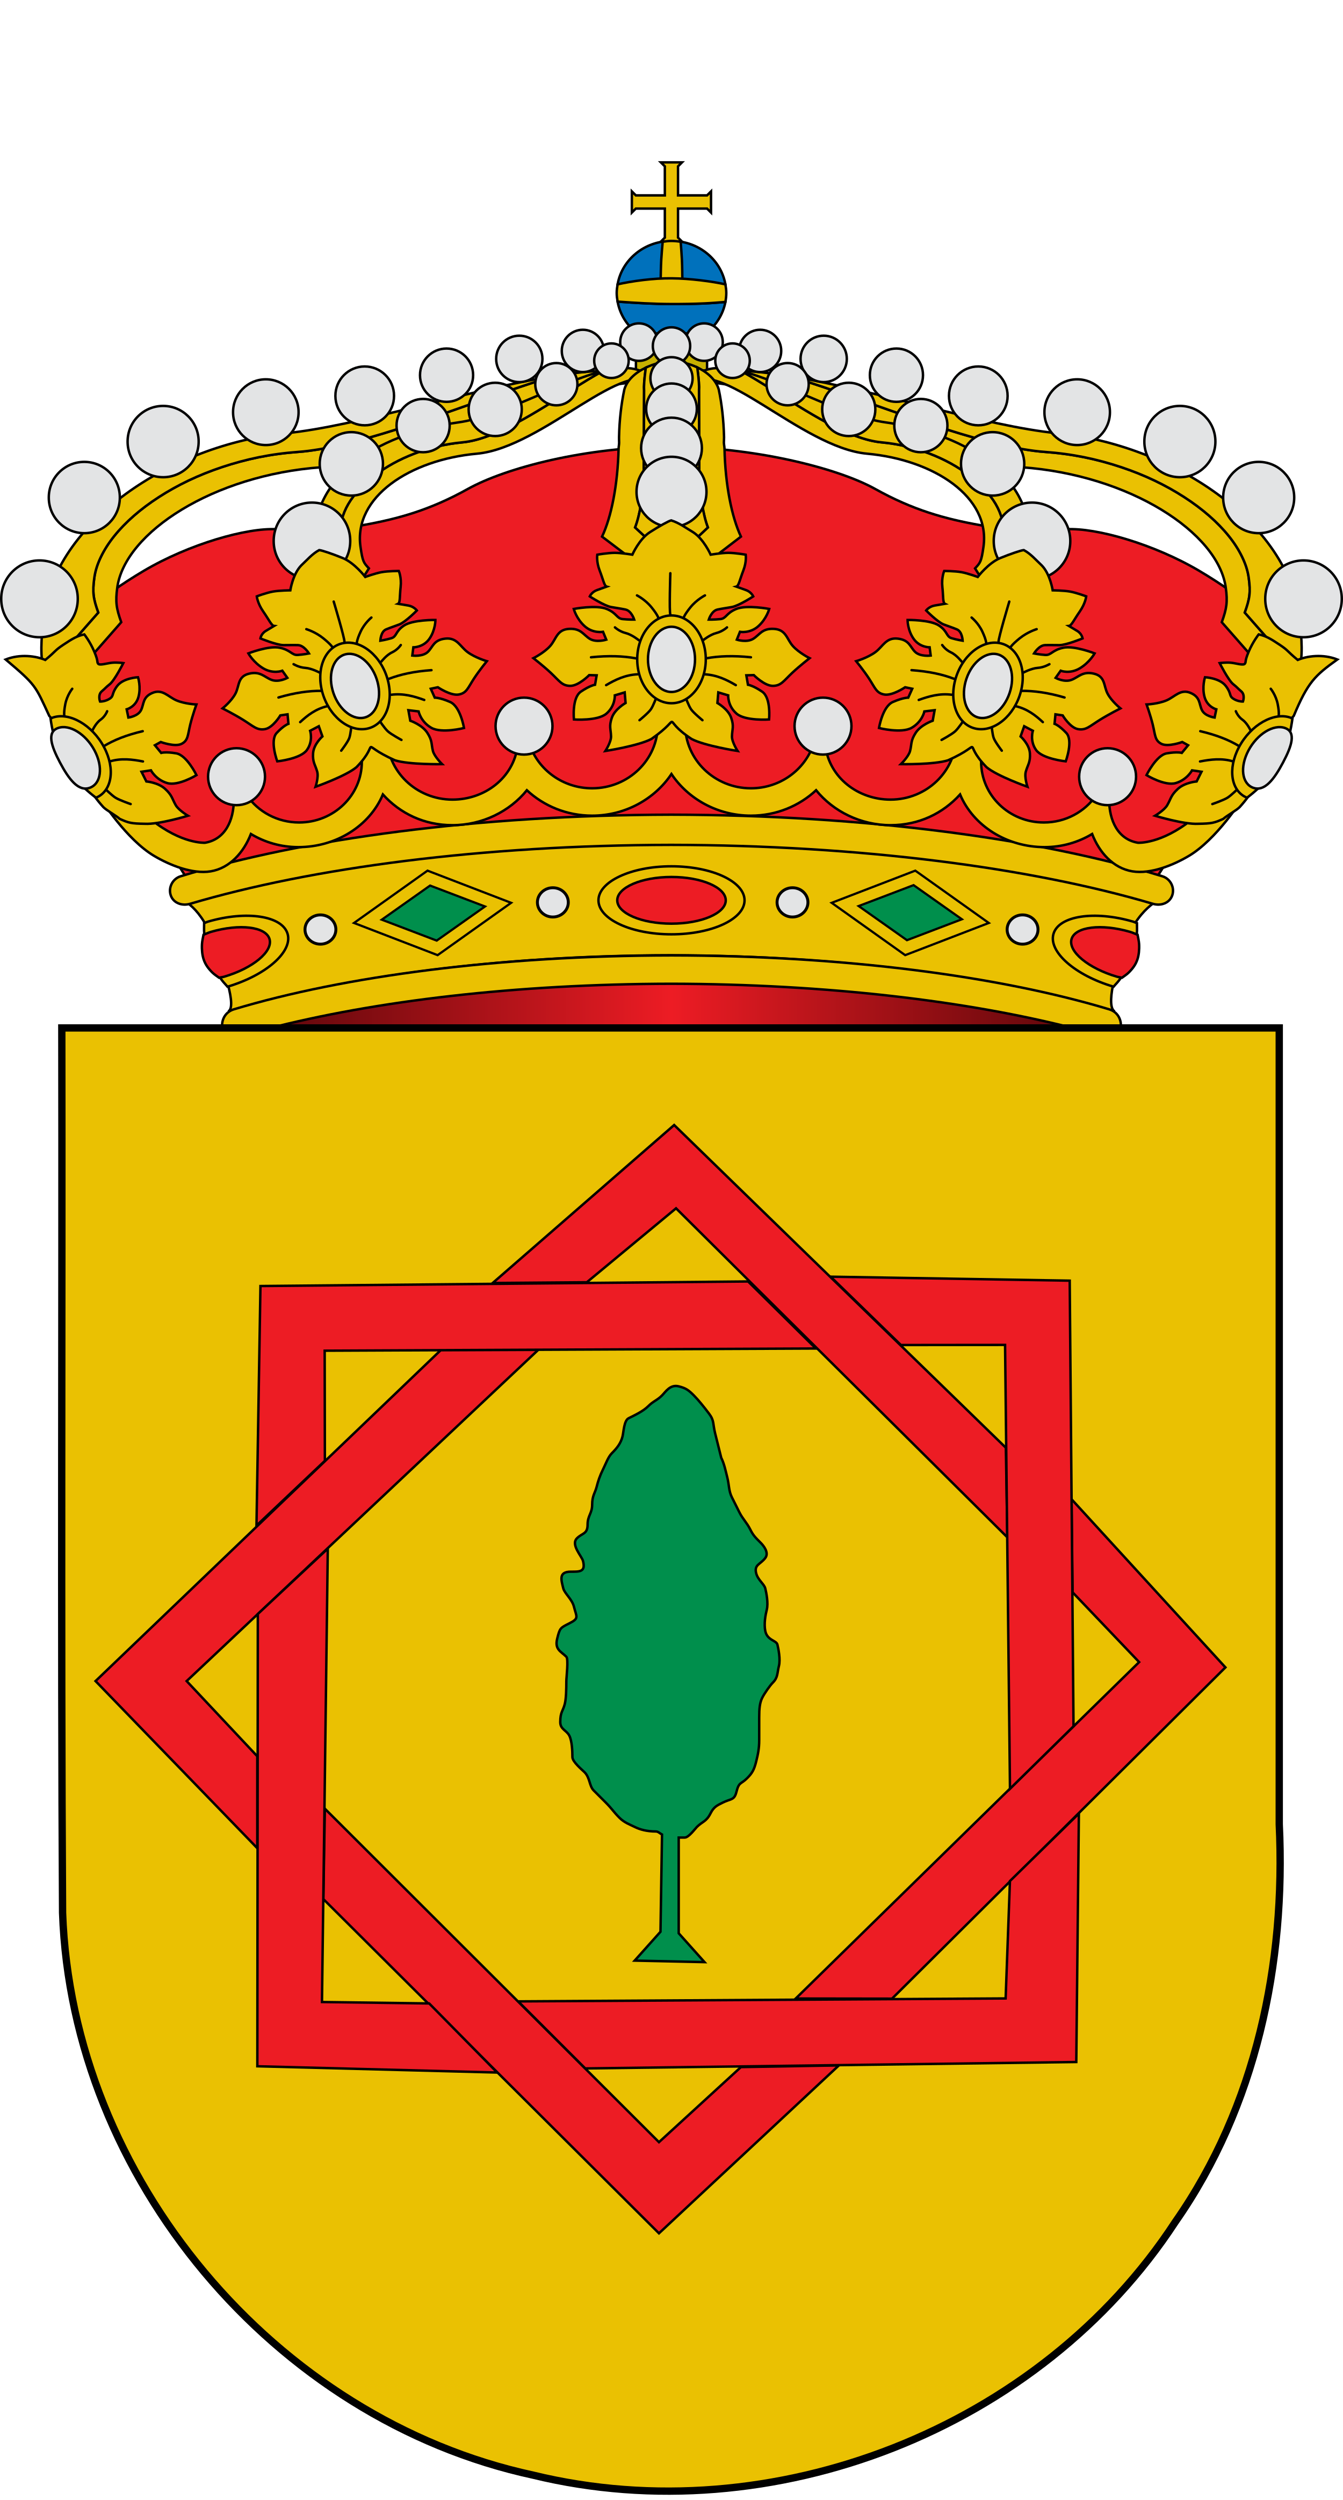 <?xml version="1.0" encoding="UTF-8" standalone="no"?>
<!-- Created with Inkscape (http://www.inkscape.org/) -->
<svg
   xmlns:dc="http://purl.org/dc/elements/1.1/"
   xmlns:cc="http://web.resource.org/cc/"
   xmlns:rdf="http://www.w3.org/1999/02/22-rdf-syntax-ns#"
   xmlns:svg="http://www.w3.org/2000/svg"
   xmlns="http://www.w3.org/2000/svg"
   xmlns:xlink="http://www.w3.org/1999/xlink"
   xmlns:sodipodi="http://sodipodi.sourceforge.net/DTD/sodipodi-0.dtd"
   xmlns:inkscape="http://www.inkscape.org/namespaces/inkscape"
   width="550"
   height="1023.36"
   id="svg3194"
   sodipodi:version="0.32"
   inkscape:version="0.45.1"
   version="1.0"
   sodipodi:docbase="F:\WIKI\Draws\Buenos\Subidos\Blason"
   sodipodi:docname="Blasón de Mozota.svg"
   inkscape:output_extension="org.inkscape.output.svg.inkscape">
  <defs
     id="defs3196">
    <linearGradient
       id="linearGradient8135">
      <stop
         style="stop-color:#5d070b;stop-opacity:1;"
         offset="0"
         id="stop8137" />
      <stop
         id="stop8139"
         offset="0.5"
         style="stop-color:#ed1c24;stop-opacity:1;" />
      <stop
         style="stop-color:#5d070a;stop-opacity:1;"
         offset="1"
         id="stop8141" />
    </linearGradient>
    <linearGradient
       inkscape:collect="always"
       xlink:href="#linearGradient8135"
       id="linearGradient5713"
       gradientUnits="userSpaceOnUse"
       gradientTransform="matrix(1.177,0,0,1.177,657.882,-479.552)"
       x1="-418.389"
       y1="700.106"
       x2="-136.183"
       y2="700.106" />
    <radialGradient
       gradientTransform="matrix(1.353,0,0,1.349,-77.629,-85.747)"
       gradientUnits="userSpaceOnUse"
       xlink:href="#linearGradient2893"
       id="radialGradient3163"
       fy="226.331"
       fx="221.445"
       r="300"
       cy="226.331"
       cx="221.445" />
    <linearGradient
       id="linearGradient2893">
      <stop
         id="stop2895"
         offset="0"
         style="stop-color:white;stop-opacity:0.314" />
      <stop
         id="stop2897"
         offset="0.19"
         style="stop-color:white;stop-opacity:0.251" />
      <stop
         id="stop2901"
         offset="0.6"
         style="stop-color:#6b6b6b;stop-opacity:0.125" />
      <stop
         id="stop2899"
         offset="1"
         style="stop-color:black;stop-opacity:0.125" />
    </linearGradient>
  </defs>
  <sodipodi:namedview
     id="base"
     pagecolor="#ffffff"
     bordercolor="#666666"
     borderopacity="1.0"
     gridtolerance="10000"
     guidetolerance="10"
     objecttolerance="10"
     inkscape:pageopacity="0.0"
     inkscape:pageshadow="2"
     inkscape:zoom="0.9899495"
     inkscape:cx="272.85674"
     inkscape:cy="117.44041"
     inkscape:document-units="px"
     inkscape:current-layer="layer1"
     inkscape:window-width="1024"
     inkscape:window-height="712"
     inkscape:window-x="-4"
     inkscape:window-y="-4"
     showguides="true"
     inkscape:guide-bbox="true" />
  <g
     inkscape:groupmode="layer"
     id="layer3"
     inkscape:label="Timbre"
     transform="translate(-56.429,76.64)"
     sodipodi:insensitive="true">
    <path
       id="path4560"
       d="M 92.908,346.219 C 93.113,466.964 92.497,587.722 93.221,708.458 C 97.068,816.815 180.008,915.785 285.921,938.668 C 383.903,962.538 493.593,919.641 548.898,835.047 C 582.02,787.736 594.218,729.187 591.487,672.194 C 591.487,563.536 591.487,454.878 591.487,346.219 C 425.294,346.219 259.101,346.219 92.908,346.219 z "
       style="color:#000000;fill:none;fill-opacity:1;fill-rule:evenodd;stroke:none;stroke-width:1;stroke-linecap:butt;stroke-linejoin:miter;marker:none;marker-start:none;marker-mid:none;marker-end:none;stroke-miterlimit:4;stroke-dasharray:none;stroke-dashoffset:0;stroke-opacity:1;visibility:visible;display:inline;overflow:visible;enable-background:accumulate" />
    <g
       id="g5750">
      <path
         id="path9404"
         d="M 353.503,46.978 C 350.648,47.199 347.786,47.438 344.931,47.567 C 340.433,47.77 335.927,47.835 331.429,47.824 C 324.075,47.806 316.708,47.362 309.354,46.831 C 311.146,56.87 320.32,64.527 331.429,64.527 C 342.488,64.527 351.65,56.946 353.503,46.978 z "
         style="font-size:12px;fill:#0071bc;fill-opacity:1;stroke:#000000;stroke-width:1;stroke-miterlimit:4;stroke-dasharray:none;stroke-opacity:1" />
      <path
         id="path9406"
         d="M 331.429,21.997 C 320.31,21.997 311.133,29.684 309.354,39.767 C 312.283,39.493 315.217,39.191 318.147,39.031 C 322.621,38.786 327.101,38.691 331.576,38.7 C 336.05,38.709 340.53,38.819 345.005,39.068 C 347.836,39.226 350.672,39.517 353.503,39.767 C 351.724,29.684 342.552,21.997 331.429,21.997 z "
         style="font-size:12px;fill:#0071bc;fill-opacity:1;stroke:#000000;stroke-width:1;stroke-miterlimit:4;stroke-dasharray:none;stroke-opacity:1" />
      <polygon
         style="fill:#eac102;fill-opacity:1;stroke:#010101;stroke-width:0.216;stroke-miterlimit:4;stroke-dasharray:none"
         points="51.886,59.548 51.886,62.114 52.236,62.465 50.369,62.465 50.719,62.114 50.719,59.548 48.153,59.548 47.803,59.899 47.803,58.031 48.153,58.382 50.719,58.382 50.719,55.815 50.369,55.465 52.236,55.465 51.886,55.815 51.886,58.382 54.453,58.382 54.803,58.031 54.803,59.899 54.453,59.548 51.886,59.548 "
         id="polygon9408"
         transform="matrix(4.632,0,0,4.632,93.769,-267.08)" />
      <rect
         y="59.857"
         x="316.863"
         height="15.137"
         width="29.131"
         id="rect9410"
         style="color:#000000;fill:#c8b100;fill-opacity:1;fill-rule:evenodd;stroke:#000000;stroke-width:1;stroke-linecap:round;stroke-linejoin:miter;marker:none;marker-start:none;marker-mid:none;marker-end:none;stroke-miterlimit:4;stroke-dasharray:none;stroke-dashoffset:0;stroke-opacity:1;visibility:visible;display:inline;overflow:visible;enable-background:accumulate" />
      <path
         id="path9412"
         d="M 327.823,22.328 C 327.617,24.78 327.371,27.234 327.234,29.686 C 327.065,32.726 327.036,35.77 326.977,38.81 C 328.498,38.788 330.019,38.697 331.539,38.7 C 332.985,38.703 334.433,38.785 335.88,38.81 C 335.842,35.795 335.832,32.775 335.696,29.76 C 335.585,27.284 335.362,24.804 335.181,22.328 C 333.952,22.129 332.682,21.997 331.392,21.997 C 330.166,21.997 328.994,22.148 327.823,22.328 z "
         style="font-size:12px;fill:#eac102;fill-opacity:1;stroke:#000000;stroke-width:1;stroke-miterlimit:4;stroke-dasharray:none;stroke-opacity:1" />
      <path
         sodipodi:nodetypes="cccscsscsc"
         id="path9414"
         d="M 353.503,39.767 C 348.218,38.578 338.897,37.35 331.576,37.301 C 324.148,37.188 314.944,38.469 309.354,39.767 C 309.15,40.919 308.986,42.091 308.986,43.299 C 308.986,44.513 309.147,45.672 309.354,46.831 C 316.708,47.362 324.075,47.806 331.429,47.824 C 335.927,47.835 340.433,47.77 344.931,47.567 C 347.786,47.438 350.648,47.199 353.503,46.978 C 353.727,45.775 353.871,44.563 353.871,43.299 C 353.871,42.091 353.707,40.919 353.503,39.767 z "
         style="font-size:12px;fill:#eac102;fill-opacity:1;stroke:#000000;stroke-width:1;stroke-miterlimit:4;stroke-dasharray:none;stroke-opacity:1" />
      <path
         sodipodi:nodetypes="czzzzcccczzzzz"
         d="M 330.583,106.27 C 364.679,106.27 399.266,114.852 414.807,123.509 C 430.348,132.167 443.293,135.742 457.937,138.363 C 472.582,140.984 480.867,140.742 493.098,140.023 C 505.329,139.304 529.082,146.129 547.588,157.069 C 566.093,168.008 578.339,179.114 587.632,190.821 L 518.061,301.906 L 144.796,301.906 L 75.225,190.821 C 84.559,179.114 96.79,168.008 115.274,157.069 C 133.759,146.129 157.534,139.304 169.759,140.023 C 181.985,140.742 190.278,140.984 204.925,138.363 C 219.572,135.742 232.514,132.167 248.055,123.509 C 263.596,114.852 296.488,106.27 330.583,106.27 z "
         style="font-size:12px;fill:#ed1c24;fill-opacity:1;stroke:#000000;stroke-width:1;stroke-miterlimit:4;stroke-dasharray:none"
         id="path9416" />
      <path
         style="fill:#eac102;fill-opacity:1;stroke:#010101;stroke-width:1;stroke-miterlimit:4;stroke-dasharray:none"
         d="M 588.21,199.192 C 587.305,202.393 586.007,205.551 583.648,208.684 L 556.791,178.074 C 558.804,172.494 559.235,169.759 558.409,163.836 C 555.27,141.317 518.972,117.785 474.857,114.646 C 430.853,111.514 352.073,68.208 331.187,82.785 C 338.72,73.611 357.38,73.686 379.972,77.376 C 385.917,79.255 391.976,81.223 398.294,83.41 C 413.568,88.697 429.539,94.553 444.467,99.267 C 451.931,101.624 459.137,103.68 465.843,105.264 C 469.196,106.056 472.439,106.731 475.519,107.251 C 478.599,107.771 481.525,108.159 484.275,108.355 C 489.79,108.747 495.169,109.473 500.39,110.525 C 505.611,111.578 510.683,112.961 515.511,114.572 C 520.339,116.183 524.935,118.024 529.271,120.091 C 533.607,122.158 537.666,124.44 541.412,126.861 C 545.157,129.281 548.584,131.841 551.64,134.513 C 554.696,137.186 557.393,139.969 559.66,142.791 C 561.927,145.613 563.763,148.494 565.142,151.363 C 565.832,152.798 566.422,154.241 566.871,155.668 C 567.321,157.096 567.632,158.492 567.828,159.899 C 568.241,162.861 568.339,165.027 568.086,167.147 C 567.832,169.267 567.216,171.347 566.209,174.137 L 588.21,199.192 z "
         id="path9418" />
      <path
         style="fill:#eac102;fill-opacity:1;stroke:#010101;stroke-width:1;stroke-miterlimit:4;stroke-dasharray:none"
         d="M 588.21,199.192 L 566.209,174.137 C 567.216,171.347 567.832,169.267 568.086,167.147 C 568.339,165.027 568.241,162.861 567.828,159.899 C 567.632,158.492 567.321,157.096 566.871,155.668 C 566.422,154.241 565.832,152.798 565.142,151.363 C 563.763,148.494 561.927,145.613 559.66,142.791 C 557.393,139.969 554.696,137.186 551.64,134.513 C 548.584,131.841 545.157,129.281 541.412,126.861 C 537.666,124.44 533.607,122.158 529.271,120.091 C 524.935,118.024 520.339,116.183 515.511,114.572 C 510.683,112.961 505.611,111.578 500.39,110.525 C 495.169,109.473 489.79,108.747 484.275,108.355 C 481.525,108.159 478.599,107.771 475.519,107.251 C 472.439,106.731 469.196,106.056 465.843,105.264 C 459.137,103.68 451.931,101.624 444.467,99.267 C 429.539,94.553 413.568,88.697 398.294,83.41 C 391.976,81.223 385.917,79.255 379.972,77.376 C 415.293,83.146 460.456,97.857 489.242,100.702 C 536.357,105.359 584.462,137.214 588.652,176.749 C 589.515,184.875 590.195,192.173 588.21,199.192 z "
         id="path9420" />
      <path
         id="path9422"
         d="M 74.663,199.192 C 75.568,202.393 76.867,205.551 79.225,208.684 L 106.083,178.074 C 104.069,172.494 103.638,169.759 104.464,163.836 C 107.603,141.317 143.901,117.785 188.017,114.646 C 232.021,111.514 310.8,68.208 331.686,82.785 C 324.153,73.611 305.493,73.686 282.901,77.376 C 276.957,79.255 270.897,81.223 264.579,83.41 C 249.305,88.697 233.334,94.553 218.406,99.267 C 210.942,101.624 203.737,103.68 197.03,105.264 C 193.677,106.056 190.434,106.731 187.354,107.251 C 184.275,107.771 181.348,108.159 178.598,108.355 C 173.084,108.747 167.704,109.473 162.484,110.525 C 157.263,111.578 152.19,112.961 147.362,114.572 C 142.534,116.183 137.939,118.024 133.603,120.091 C 129.266,122.158 125.207,124.44 121.461,126.861 C 117.716,129.281 114.289,131.841 111.234,134.513 C 108.178,137.186 105.48,139.969 103.213,142.791 C 100.946,145.613 99.11,148.494 97.731,151.363 C 97.042,152.798 96.451,154.241 96.002,155.668 C 95.553,157.096 95.242,158.492 95.045,159.899 C 94.633,162.861 94.534,165.027 94.788,167.147 C 95.041,169.267 95.657,171.347 96.664,174.137 L 74.663,199.192 z "
         style="fill:#eac102;fill-opacity:1;stroke:#010101;stroke-width:1;stroke-miterlimit:4;stroke-dasharray:none" />
      <path
         id="path9424"
         d="M 74.663,199.192 L 96.664,174.137 C 95.657,171.347 95.041,169.267 94.788,167.147 C 94.534,165.027 94.633,162.861 95.045,159.899 C 95.242,158.492 95.553,157.096 96.002,155.668 C 96.451,154.241 97.042,152.798 97.731,151.363 C 99.11,148.494 100.946,145.613 103.213,142.791 C 105.48,139.969 108.178,137.186 111.234,134.513 C 114.289,131.841 117.716,129.281 121.461,126.861 C 125.207,124.44 129.266,122.158 133.603,120.091 C 137.939,118.024 142.534,116.183 147.362,114.572 C 152.19,112.961 157.263,111.578 162.484,110.525 C 167.704,109.473 173.084,108.747 178.598,108.355 C 181.348,108.159 184.275,107.771 187.354,107.251 C 190.434,106.731 193.677,106.056 197.03,105.264 C 203.737,103.68 210.942,101.624 218.406,99.267 C 233.334,94.553 249.305,88.697 264.579,83.41 C 270.897,81.223 276.957,79.255 282.901,77.376 C 247.581,83.146 202.417,97.857 173.631,100.702 C 126.516,105.359 78.412,137.214 74.222,176.749 C 73.358,184.875 72.679,192.173 74.663,199.192 z "
         style="fill:#eac102;fill-opacity:1;stroke:#010101;stroke-width:1;stroke-miterlimit:4;stroke-dasharray:none" />
      <path
         id="path9426"
         style="font-size:12px;fill:#eac102;fill-opacity:1;stroke:#000000;stroke-width:1;stroke-miterlimit:4;stroke-dasharray:none;stroke-opacity:1"
         d="M 330.831,314.419 C 259.277,314.558 195.056,323.527 149.852,337.447 C 153.608,335.665 148.056,319.697 143.387,307.662 C 137.74,293.105 129.452,290.956 129.452,290.956 C 179.427,276.194 253.705,265.781 331.133,265.683 C 408.589,265.781 483.25,275.856 533.231,290.618 C 533.231,290.618 523.346,293.85 517.703,308.409 C 513.036,320.443 509.238,335.665 512.999,337.447 C 467.801,323.527 402.378,314.558 330.831,314.419"
         sodipodi:nodetypes="ccscccccc" />
      <path
         id="path9428"
         style="font-size:12px;fill:#eac102;fill-opacity:1;stroke:#000000;stroke-width:1;stroke-miterlimit:4;stroke-dasharray:none;stroke-opacity:1"
         d="M 331.263,269.232 C 253.835,269.354 184.267,278.566 134.291,293.352 C 130.959,294.35 127.436,293.044 126.356,289.892 C 125.276,286.734 127.07,283.112 130.402,282.09 C 180.593,266.695 251.954,257.03 331.281,256.867 C 410.624,257.012 482.259,266.695 532.455,282.09 C 535.787,283.112 537.581,286.734 536.501,289.892 C 535.416,293.044 531.892,294.35 528.566,293.352 C 478.584,278.566 408.72,269.354 331.263,269.232" />
      <path
         id="path9430"
         style="font-size:12px;fill:#eac102;fill-opacity:1;stroke:#000000;stroke-width:1;stroke-miterlimit:4;stroke-dasharray:none;stroke-opacity:1"
         d="M 331.558,209.655 L 338.334,210.929 C 337.242,213.729 337.016,216.79 337.016,220.013 C 337.016,234.378 349.091,246.066 363.955,246.066 C 375.885,246.066 386.047,238.515 389.537,228.083 C 389.928,228.359 392.106,218.661 393.231,218.779 C 394.173,218.88 394.074,228.855 394.421,228.675 C 396.147,241.812 407.891,250.699 421.112,250.699 C 435.954,250.699 447.989,239.073 447.989,224.679 C 447.989,223.609 447.929,222.538 447.785,221.501 L 456.221,212.957 L 460.753,223.845 C 458.95,227.266 458.233,231.104 458.233,235.218 C 458.233,248.952 469.728,260.059 483.92,260.059 C 492.846,260.059 500.686,255.669 505.29,249.008 L 510.687,241.992 L 510.649,250.597 C 510.649,259.242 514.221,266.997 522.475,268.366 C 522.475,268.366 531.952,268.964 544.506,258.887 C 557.071,248.811 563.99,240.465 563.99,240.465 L 565.071,250.558 C 565.071,250.558 554.645,267.036 543.293,273.754 C 537.091,277.451 527.668,281.322 520.176,280.071 C 512.247,278.758 506.602,272.26 503.691,264.771 C 498.039,268.169 491.368,270.153 484.223,270.153 C 468.868,270.153 455.068,261.547 449.61,248.591 C 442.548,256.379 432.712,261.17 421.178,261.17 C 408.916,261.17 397.685,255.528 390.645,246.861 C 383.726,253.302 374.32,257.276 363.955,257.276 C 350.381,257.276 338.273,250.479 331.409,240.222 C 324.556,250.479 312.46,257.276 298.908,257.276 C 288.548,257.276 279.121,253.302 272.196,246.861 C 265.183,255.528 253.93,261.17 241.674,261.17 C 230.134,261.17 220.299,256.379 213.23,248.591 C 207.778,261.547 193.983,270.153 178.623,270.153 C 171.472,270.153 164.829,268.169 159.183,264.771 C 156.244,272.26 150.599,278.758 142.692,280.071 C 135.2,281.322 125.778,277.451 119.558,273.754 C 108.201,267.036 97.786,250.558 97.786,250.558 L 98.878,240.465 C 98.878,240.465 105.803,248.811 118.346,258.887 C 130.91,268.981 140.377,268.366 140.377,268.366 C 148.63,266.997 152.198,259.242 152.198,250.597 L 152.159,241.992 L 157.556,249.008 C 162.155,255.669 170.022,260.059 178.932,260.059 C 193.118,260.059 204.613,248.952 204.613,235.218 C 204.613,231.104 203.891,227.266 202.088,223.845 L 206.62,212.957 L 215.066,221.501 C 214.94,222.538 214.862,223.609 214.862,224.679 C 214.862,239.073 226.881,250.699 241.734,250.699 C 254.978,250.699 266.699,241.812 268.425,228.675 C 268.794,228.855 268.695,218.88 269.632,218.779 C 270.746,218.661 272.94,228.359 273.309,228.083 C 276.822,238.515 286.966,246.066 298.936,246.066 C 313.794,246.066 325.83,234.378 325.83,220.013 C 325.83,216.79 325.642,213.729 324.534,210.929 L 331.558,209.655" />
      <path
         id="path9432"
         style="font-size:12px;fill:#e3e4e5;fill-opacity:1;stroke:#000000;stroke-width:1;stroke-miterlimit:4;stroke-dasharray:none;stroke-opacity:1"
         d="M 141.643,241.299 C 141.643,234.881 146.863,229.66 153.282,229.66 C 159.733,229.66 164.954,234.881 164.954,241.299 C 164.954,247.751 159.733,252.971 153.282,252.971 C 146.863,252.971 141.643,247.751 141.643,241.299" />
      <path
         d="M 498.37,241.299 C 498.37,234.881 503.591,229.66 510.01,229.66 C 516.46,229.66 521.681,234.881 521.681,241.299 C 521.681,247.751 516.46,252.971 510.01,252.971 C 503.591,252.971 498.37,247.751 498.37,241.299"
         style="font-size:12px;fill:#e3e4e5;fill-opacity:1;stroke:#000000;stroke-width:1;stroke-miterlimit:4;stroke-dasharray:none;stroke-opacity:1"
         id="path9434" />
      <path
         d="M 259.375,220.593 C 259.375,214.175 264.595,208.954 271.014,208.954 C 277.465,208.954 282.686,214.175 282.686,220.593 C 282.686,227.045 277.465,232.265 271.014,232.265 C 264.595,232.265 259.375,227.045 259.375,220.593"
         style="font-size:12px;fill:#e3e4e5;fill-opacity:1;stroke:#000000;stroke-width:1;stroke-miterlimit:4;stroke-dasharray:none;stroke-opacity:1"
         id="path9436" />
      <path
         id="path9438"
         style="font-size:12px;fill:#e3e4e5;fill-opacity:1;stroke:#000000;stroke-width:1;stroke-miterlimit:4;stroke-dasharray:none;stroke-opacity:1"
         d="M 381.816,220.593 C 381.816,214.175 387.036,208.954 393.455,208.954 C 399.906,208.954 405.127,214.175 405.127,220.593 C 405.127,227.045 399.906,232.265 393.455,232.265 C 387.036,232.265 381.816,227.045 381.816,220.593" />
      <path
         style="fill:#eac102;fill-opacity:1;fill-rule:evenodd;stroke:#000000;stroke-width:1;stroke-linecap:butt;stroke-linejoin:miter;stroke-miterlimit:4;stroke-dasharray:none;stroke-opacity:1"
         d="M 105.45,258.58 C 109.106,260.253 110.163,260.508 115.741,260.598 C 121.468,260.938 133.4,257.313 133.4,257.313 C 133.4,257.313 129.584,255.052 128.397,252.974 C 126.841,250.25 126.946,248.972 124.055,246.315 C 121.165,243.657 116.366,243.271 116.366,243.271 L 114.379,239.294 L 118.242,238.721 C 118.242,238.721 120.293,242.595 124.938,243.934 C 129.447,245.234 136.895,240.68 136.895,240.68 C 136.895,240.68 132.926,232.506 128.581,231.761 C 124.236,231.015 122.437,231.58 122.437,231.58 L 119.861,228.446 L 122.252,227.12 C 122.252,227.12 128.044,229.261 130.788,227.874 C 133.532,226.487 133.277,224.31 134.357,219.919 C 135.255,216.267 136.859,211.753 136.859,211.753 C 136.859,211.753 132.21,211.571 128.728,210.095 C 125.245,208.62 122.986,205.24 118.794,207.052 C 114.784,208.785 115.434,211.575 114.195,214.073 C 112.935,216.614 109.008,217.116 109.008,217.116 L 108.309,213.741 C 108.309,213.741 112.007,212.776 113.128,208.679 C 114.25,204.582 112.944,200.604 112.944,200.604 C 112.944,200.604 106.924,200.899 104.441,204.163 C 101.958,207.427 103.229,208.149 101.369,209.384 C 99.508,210.619 97.405,210.561 97.405,210.561 C 97.405,210.561 96.379,207.831 98.104,206.371 C 99.829,204.91 99.433,205.014 101.408,203.427 C 103.382,201.841 106.934,194.817 106.934,194.817 C 106.934,194.817 104.479,194.459 102.328,194.664 C 100.176,194.869 97.159,195.924 96.586,195.026 C 96.013,194.127 96.784,194.246 95.048,190.135 C 93.312,186.023 90.955,183.07 90.955,183.07 C 88.068,183.662 86.023,184.861 82.322,187.339 C 78.62,189.818 79.788,189.536 74.976,193.522 C 71.119,191.885 64.657,191.001 58.751,193.335 C 71.211,203.892 70.784,203.868 76.595,216.423 C 77.675,217.608 78.722,218.945 79.759,220.401 C 80.796,221.856 81.794,223.406 82.776,225.041 C 84.738,228.311 86.594,231.875 88.257,235.316 C 89.921,238.757 91.409,242.077 92.672,244.959 C 93.304,246.4 94.148,247.891 95.174,249.358 C 96.201,250.825 97.42,252.293 98.706,253.727 C 99.791,254.937 104.27,257.433 105.45,258.58 z "
         id="path9440"
         sodipodi:nodetypes="cccsscccscscccsscsssccscsscsscszzczcccssssssc" />
      <path
         style="fill:none;fill-rule:evenodd;stroke:#000000;stroke-width:1;stroke-linecap:round;stroke-linejoin:miter;stroke-miterlimit:4;stroke-dasharray:none;stroke-opacity:1"
         d="M 99.202,245.983 C 99.202,245.983 102.079,248.873 103.704,249.907 C 105.329,250.941 109.939,252.525 109.939,252.525"
         id="path9442" />
      <path
         style="fill:none;fill-rule:evenodd;stroke:#000000;stroke-width:1;stroke-linecap:round;stroke-linejoin:miter;stroke-miterlimit:4;stroke-dasharray:none;stroke-opacity:1"
         d="M 101.488,235.043 C 106.069,233.674 110.6,234.234 114.978,235.084"
         id="path9444"
         sodipodi:nodetypes="cc" />
      <path
         style="fill:none;fill-rule:evenodd;stroke:#000000;stroke-width:1;stroke-linecap:round;stroke-linejoin:miter;stroke-miterlimit:4;stroke-dasharray:none;stroke-opacity:1"
         d="M 98.988,228.797 C 103.031,226.331 108.202,224.252 114.878,222.691"
         id="path9446"
         sodipodi:nodetypes="cc" />
      <path
         style="fill:none;fill-rule:evenodd;stroke:#000000;stroke-width:1;stroke-linecap:round;stroke-linejoin:miter;stroke-miterlimit:4;stroke-dasharray:none;stroke-opacity:1"
         d="M 94.264,222.419 C 94.264,222.419 95.629,219.403 97.588,218.016 C 99.547,216.63 100.314,214.516 100.314,214.516"
         id="path9448" />
      <path
         style="fill:none;fill-rule:evenodd;stroke:#000000;stroke-width:1;stroke-linecap:round;stroke-linejoin:miter;stroke-miterlimit:4;stroke-dasharray:none;stroke-opacity:1"
         d="M 82.825,216.587 C 82.825,216.587 82.413,215.462 83.164,211.633 C 83.892,207.922 86.018,205.325 86.018,205.325"
         id="path9450"
         sodipodi:nodetypes="czc" />
      <path
         style="font-size:12px;fill:#eac102;fill-opacity:1;stroke:#000000;stroke-width:1;stroke-miterlimit:4;stroke-dasharray:none;stroke-opacity:1"
         d="M 95.726,249.931 C 102.248,247.304 103.781,238.186 99.037,229.23 C 94.211,220.116 84.764,214.728 77.956,217.146 C 77.655,217.253 77.428,217.465 77.147,217.598 C 77.39,219.071 77.32,219.079 77.662,220.823 C 78.224,223.691 78.911,226.772 79.722,229.561 C 80.533,232.35 81.48,234.852 82.518,236.552 C 83.556,238.251 85.104,240.109 86.823,241.915 C 88.541,243.721 90.421,245.48 92.194,247.038 C 94.096,248.709 94.51,248.967 95.726,249.931 z "
         id="path9452" />
      <path
         d="M 80.978,235.494 C 77.393,228.725 75.525,223.05 80.197,221.39 C 84.869,219.731 91.568,223.839 95.153,230.608 C 98.742,237.383 97.852,244.209 93.164,245.874 C 88.492,247.534 84.566,242.269 80.978,235.494"
         style="font-size:12px;fill:#e3e4e5;fill-opacity:1;stroke:#000000;stroke-width:1;stroke-miterlimit:4;stroke-dasharray:none;stroke-opacity:1"
         id="path9454"
         sodipodi:nodetypes="csssc" />
      <path
         sodipodi:nodetypes="cccsscccscscccsscsssccscsscsscszzczcccssssssc"
         id="path9456"
         d="M 557.407,258.58 C 553.751,260.253 552.694,260.508 547.117,260.598 C 541.389,260.938 529.457,257.313 529.457,257.313 C 529.457,257.313 533.273,255.052 534.46,252.974 C 536.016,250.25 535.911,248.972 538.802,246.315 C 541.692,243.657 546.491,243.271 546.491,243.271 L 548.478,239.294 L 544.615,238.721 C 544.615,238.721 542.564,242.595 537.919,243.934 C 533.411,245.234 525.962,240.68 525.962,240.68 C 525.962,240.68 529.932,232.506 534.277,231.761 C 538.622,231.015 540.421,231.58 540.421,231.58 L 542.996,228.446 L 540.605,227.12 C 540.605,227.12 534.813,229.261 532.069,227.874 C 529.325,226.487 529.58,224.31 528.5,219.919 C 527.602,216.267 525.998,211.753 525.998,211.753 C 525.998,211.753 530.647,211.571 534.129,210.095 C 537.612,208.62 539.871,205.24 544.063,207.052 C 548.073,208.785 547.424,211.575 548.662,214.073 C 549.922,216.614 553.849,217.116 553.849,217.116 L 554.548,213.741 C 554.548,213.741 550.85,212.776 549.729,208.679 C 548.607,204.582 549.913,200.604 549.913,200.604 C 549.913,200.604 555.933,200.899 558.416,204.163 C 560.9,207.427 559.628,208.149 561.489,209.384 C 563.349,210.619 565.452,210.561 565.452,210.561 C 565.452,210.561 566.478,207.831 564.753,206.371 C 563.028,204.91 563.424,205.014 561.449,203.427 C 559.475,201.841 555.923,194.817 555.923,194.817 C 555.923,194.817 558.378,194.459 560.53,194.664 C 562.681,194.869 565.698,195.924 566.271,195.026 C 566.844,194.127 566.073,194.246 567.809,190.135 C 569.545,186.023 571.902,183.07 571.902,183.07 C 574.789,183.662 576.834,184.861 580.536,187.339 C 584.237,189.818 583.069,189.536 587.881,193.522 C 591.738,191.885 598.2,191.001 604.106,193.335 C 594.967,199.908 592.073,202.54 586.262,216.423 C 585.182,217.608 584.135,218.945 583.098,220.401 C 582.061,221.856 581.063,223.406 580.081,225.041 C 578.119,228.311 576.263,231.875 574.6,235.316 C 572.936,238.757 571.448,242.077 570.185,244.959 C 569.553,246.4 568.709,247.891 567.683,249.358 C 566.657,250.825 565.437,252.293 564.151,253.727 C 563.067,254.937 558.588,257.433 557.407,258.58 z "
         style="fill:#eac102;fill-opacity:1;fill-rule:evenodd;stroke:#000000;stroke-width:1;stroke-linecap:butt;stroke-linejoin:miter;stroke-miterlimit:4;stroke-dasharray:none;stroke-opacity:1" />
      <path
         id="path9458"
         d="M 563.656,245.983 C 563.656,245.983 560.778,248.873 559.153,249.907 C 557.528,250.941 552.918,252.525 552.918,252.525"
         style="fill:none;fill-rule:evenodd;stroke:#000000;stroke-width:1;stroke-linecap:round;stroke-linejoin:miter;stroke-miterlimit:4;stroke-dasharray:none;stroke-opacity:1" />
      <path
         sodipodi:nodetypes="cc"
         id="path9460"
         d="M 561.369,235.043 C 556.788,233.674 552.257,234.234 547.88,235.084"
         style="fill:none;fill-rule:evenodd;stroke:#000000;stroke-width:1;stroke-linecap:round;stroke-linejoin:miter;stroke-miterlimit:4;stroke-dasharray:none;stroke-opacity:1" />
      <path
         sodipodi:nodetypes="cc"
         id="path9462"
         d="M 563.869,228.797 C 559.826,226.331 554.655,224.252 547.979,222.691"
         style="fill:none;fill-rule:evenodd;stroke:#000000;stroke-width:1;stroke-linecap:round;stroke-linejoin:miter;stroke-miterlimit:4;stroke-dasharray:none;stroke-opacity:1" />
      <path
         id="path9464"
         d="M 568.593,222.419 C 568.593,222.419 567.228,219.403 565.269,218.016 C 563.31,216.63 562.544,214.516 562.544,214.516"
         style="fill:none;fill-rule:evenodd;stroke:#000000;stroke-width:1;stroke-linecap:round;stroke-linejoin:miter;stroke-miterlimit:4;stroke-dasharray:none;stroke-opacity:1" />
      <path
         sodipodi:nodetypes="czc"
         id="path9466"
         d="M 580.032,216.587 C 580.032,216.587 580.444,215.462 579.693,211.633 C 578.965,207.922 576.839,205.325 576.839,205.325"
         style="fill:none;fill-rule:evenodd;stroke:#000000;stroke-width:1;stroke-linecap:round;stroke-linejoin:miter;stroke-miterlimit:4;stroke-dasharray:none;stroke-opacity:1" />
      <path
         id="path9468"
         d="M 567.131,249.931 C 560.609,247.304 559.076,238.186 563.82,229.23 C 568.646,220.116 578.093,214.728 584.901,217.146 C 585.203,217.253 585.43,217.465 585.711,217.598 C 585.467,219.071 585.537,219.079 585.196,220.823 C 584.633,223.691 583.946,226.772 583.135,229.561 C 582.325,232.35 581.377,234.852 580.339,236.552 C 579.301,238.251 577.753,240.109 576.034,241.915 C 574.316,243.721 572.436,245.48 570.663,247.038 C 568.762,248.709 568.347,248.967 567.131,249.931 z "
         style="font-size:12px;fill:#eac102;fill-opacity:1;stroke:#000000;stroke-width:1;stroke-miterlimit:4;stroke-dasharray:none;stroke-opacity:1" />
      <path
         sodipodi:nodetypes="csssc"
         id="path9470"
         style="font-size:12px;fill:#e3e4e5;fill-opacity:1;stroke:#000000;stroke-width:1;stroke-miterlimit:4;stroke-dasharray:none;stroke-opacity:1"
         d="M 581.879,235.494 C 585.464,228.725 587.332,223.05 582.66,221.39 C 577.988,219.731 571.289,223.839 567.704,230.608 C 564.116,237.383 565.005,244.209 569.693,245.874 C 574.365,247.534 578.291,242.269 581.879,235.494" />
      <path
         id="path9472"
         style="font-size:12px;fill:#eac102;fill-opacity:1;stroke:#000000;stroke-width:1;stroke-miterlimit:4;stroke-dasharray:none;stroke-opacity:1"
         d="M 331.47,372.579 C 260.765,372.475 197.426,364.104 152.227,350.491 C 148.918,349.487 147.189,346.456 147.38,343.322 C 147.322,340.274 149.029,337.511 152.227,336.547 C 197.426,322.952 260.765,314.581 331.47,314.477 C 402.164,314.581 465.457,322.952 510.661,336.547 C 513.86,337.511 515.537,340.274 515.479,343.322 C 515.653,346.456 513.947,349.487 510.661,350.491 C 465.457,364.104 402.164,372.475 331.47,372.579" />
      <path
         id="path9474"
         style="font-size:12px;fill:url(#linearGradient5713);fill-opacity:1;stroke:#000000;stroke-width:1;stroke-miterlimit:4;stroke-dasharray:none"
         d="M 331.281,363.303 C 267.471,363.221 209.798,355.855 165.894,344.512 C 209.798,333.151 267.471,326.209 331.281,326.087 C 395.078,326.209 453.059,333.151 496.963,344.512 C 453.059,355.855 395.078,363.221 331.281,363.303" />
      <path
         id="path9476"
         style="font-size:12px;fill:#eac102;fill-opacity:1;stroke:#000000;stroke-width:1;stroke-miterlimit:4;stroke-dasharray:none;stroke-opacity:1"
         d="M 331.399,305.848 C 314.859,305.848 301.515,299.617 301.515,291.939 C 301.515,284.26 314.859,278.004 331.399,278.004 C 347.954,278.004 361.342,284.234 361.342,291.939 C 361.342,299.617 347.954,305.848 331.399,305.848" />
      <path
         d="M 331.407,301.48 C 319.121,301.48 309.21,297.204 309.21,291.935 C 309.21,286.665 319.121,282.372 331.407,282.372 C 343.703,282.372 353.647,286.648 353.647,291.935 C 353.647,297.204 343.703,301.48 331.407,301.48"
         style="font-size:12px;fill:#ed1c24;fill-opacity:1;stroke:#000000;stroke-width:1;stroke-miterlimit:4;stroke-dasharray:none;stroke-opacity:1"
         id="path9478" />
      <path
         style="font-size:12px;fill:#eac102;fill-opacity:1;stroke:#000000;stroke-width:1;stroke-miterlimit:4;stroke-dasharray:none;stroke-opacity:1"
         d="M 522.044,301.279 C 521.479,301.097 521.039,300.822 520.462,300.653 C 504.584,296.017 490.017,298.286 487.865,305.657 C 485.721,312.997 496.709,322.63 512.478,327.29 C 513.272,326.319 514.13,325.521 514.869,324.494 C 515.982,322.949 517.031,321.379 517.923,319.748 C 518.815,318.117 519.537,316.45 520.094,314.781 C 520.616,313.213 521.034,311.603 521.345,310.035 C 521.655,308.467 521.867,306.948 522.007,305.436 C 522.146,303.931 522.032,302.673 522.044,301.279 z "
         id="path9480" />
      <path
         style="font-size:12px;fill:#ed1c24;fill-opacity:1;stroke:#000000;stroke-width:1;stroke-miterlimit:4;stroke-dasharray:none;stroke-opacity:1"
         d="M 522.301,306.025 C 521.256,305.644 520.359,305.172 519.247,304.848 C 507.455,301.404 496.737,302.733 495.26,307.791 C 493.782,312.849 502.083,319.762 513.876,323.206 C 514.588,323.414 515.234,323.438 515.936,323.611 C 516.877,322.908 517.856,322.307 518.696,321.477 C 519.472,320.709 520.195,319.88 520.793,319.012 C 521.391,318.144 521.859,317.212 522.191,316.253 C 522.527,315.282 522.743,314.24 522.853,313.162 C 522.963,312.085 522.99,310.971 522.927,309.851 C 522.853,308.535 522.536,307.301 522.301,306.025 z "
         id="path9482" />
      <path
         id="path9484"
         d="M 140.028,301.279 C 140.592,301.097 141.033,300.822 141.61,300.653 C 157.487,296.017 172.055,298.286 174.207,305.657 C 176.351,312.997 165.363,322.63 149.594,327.29 C 148.8,326.319 147.942,325.521 147.202,324.494 C 146.09,322.949 145.041,321.379 144.149,319.748 C 143.257,318.117 142.534,316.45 141.978,314.781 C 141.455,313.213 141.037,311.603 140.727,310.035 C 140.417,308.467 140.205,306.948 140.065,305.436 C 139.926,303.931 140.04,302.673 140.028,301.279 z "
         style="font-size:12px;fill:#eac102;fill-opacity:1;stroke:#000000;stroke-width:1;stroke-miterlimit:4;stroke-dasharray:none;stroke-opacity:1" />
      <path
         id="path9486"
         d="M 139.77,306.025 C 140.815,305.644 141.713,305.172 142.824,304.848 C 154.617,301.404 165.335,302.733 166.812,307.791 C 168.289,312.849 159.988,319.762 148.196,323.206 C 147.484,323.414 146.838,323.438 146.135,323.611 C 145.195,322.908 144.215,322.307 143.376,321.477 C 142.6,320.709 141.877,319.88 141.279,319.012 C 140.681,318.144 140.213,317.212 139.881,316.253 C 139.545,315.282 139.329,314.24 139.219,313.162 C 139.108,312.085 139.082,310.971 139.145,309.851 C 139.219,308.535 139.536,307.301 139.77,306.025 z "
         style="font-size:12px;fill:#ed1c24;fill-opacity:1;stroke:#000000;stroke-width:1;stroke-miterlimit:4;stroke-dasharray:none;stroke-opacity:1" />
      <path
         id="path9488"
         style="font-size:12px;fill:#e3e4e5;fill-opacity:1;stroke:#000000;stroke-width:1.2;stroke-miterlimit:4;stroke-dasharray:none;stroke-opacity:1"
         d="M 276.515,292.76 C 276.515,289.463 279.342,286.781 282.825,286.781 C 286.332,286.781 289.165,289.463 289.165,292.76 C 289.165,296.052 286.332,298.757 282.825,298.757 C 279.342,298.757 276.515,296.052 276.515,292.76" />
      <path
         id="path9490"
         style="font-size:12px;fill:#e3e4e5;fill-opacity:1;stroke:#000000;stroke-width:1.2;stroke-miterlimit:4;stroke-dasharray:none;stroke-opacity:1"
         d="M 181.335,303.877 C 181.335,300.58 184.168,297.898 187.646,297.898 C 191.152,297.898 193.979,300.58 193.979,303.877 C 193.979,307.192 191.152,309.874 187.646,309.874 C 184.168,309.874 181.335,307.192 181.335,303.877" />
      <path
         id="path9492"
         style="font-size:12px;fill:#e3e4e5;fill-opacity:1;stroke:#000000;stroke-width:1.2;stroke-miterlimit:4;stroke-dasharray:none;stroke-opacity:1"
         d="M 374.656,292.76 C 374.656,289.463 377.489,286.781 380.972,286.781 C 384.472,286.781 387.305,289.463 387.305,292.76 C 387.305,296.052 384.472,298.757 380.972,298.757 C 377.489,298.757 374.656,296.052 374.656,292.76" />
      <path
         d="M 468.878,303.877 C 468.878,300.58 471.711,297.898 475.188,297.898 C 478.695,297.898 481.522,300.58 481.522,303.877 C 481.522,307.192 478.695,309.874 475.188,309.874 C 471.711,309.874 468.878,307.192 468.878,303.877"
         style="font-size:12px;fill:#e3e4e5;fill-opacity:1;stroke:#000000;stroke-width:1.2;stroke-miterlimit:4;stroke-dasharray:none;stroke-opacity:1"
         id="path9494" />
      <rect
         transform="matrix(0.933,0.359,-0.815,0.58,0,0)"
         y="213.408"
         x="434.549"
         height="36.936"
         width="36.696"
         id="rect9496"
         style="color:#000000;fill:#eac102;fill-opacity:1;fill-rule:evenodd;stroke:#000000;stroke-width:1.095;stroke-linecap:round;stroke-linejoin:miter;marker:none;marker-start:none;marker-mid:none;marker-end:none;stroke-miterlimit:4;stroke-dasharray:none;stroke-dashoffset:0;stroke-opacity:1;visibility:visible;display:inline;overflow:visible;enable-background:accumulate" />
      <rect
         style="color:#000000;fill:#008f4c;fill-opacity:1;fill-rule:evenodd;stroke:#000000;stroke-width:1.098;stroke-linecap:round;stroke-linejoin:miter;marker:none;marker-start:none;marker-mid:none;marker-end:none;stroke-miterlimit:4;stroke-dasharray:none;stroke-dashoffset:0;stroke-opacity:1;visibility:visible;display:inline;overflow:visible;enable-background:accumulate"
         id="rect9498"
         width="24.061"
         height="24.217"
         x="442.891"
         y="222.21"
         transform="matrix(0.935,0.356,-0.817,0.577,0,0)" />
      <rect
         style="color:#000000;fill:#eac102;fill-opacity:1;fill-rule:evenodd;stroke:#000000;stroke-width:1.095;stroke-linecap:round;stroke-linejoin:miter;marker:none;marker-start:none;marker-mid:none;marker-end:none;stroke-miterlimit:4;stroke-dasharray:none;stroke-dashoffset:0;stroke-opacity:1;visibility:visible;display:inline;overflow:visible;enable-background:accumulate"
         id="rect9500"
         width="36.696"
         height="36.936"
         x="-26.526"
         y="498.796"
         transform="matrix(-0.933,0.359,0.815,0.58,0,0)" />
      <rect
         transform="matrix(-0.935,0.356,0.817,0.577,0,0)"
         y="506.318"
         x="-18.077"
         height="24.217"
         width="24.061"
         id="rect9502"
         style="color:#000000;fill:#008f4c;fill-opacity:1;fill-rule:evenodd;stroke:#000000;stroke-width:1.098;stroke-linecap:round;stroke-linejoin:miter;marker:none;marker-start:none;marker-mid:none;marker-end:none;stroke-miterlimit:4;stroke-dasharray:none;stroke-dashoffset:0;stroke-opacity:1;visibility:visible;display:inline;overflow:visible;enable-background:accumulate" />
      <path
         id="path9504"
         rx="2.547"
         cy="354.058"
         ry="2.547"
         cx="378.022"
         type="arc"
         d="M 303.752,67.017 C 303.763,71.781 299.913,75.66 295.149,75.672 C 290.385,75.684 286.505,71.839 286.494,67.069 C 286.488,67.052 286.488,67.034 286.494,67.017 C 286.476,62.247 290.327,58.373 295.097,58.356 C 299.86,58.344 303.74,62.195 303.757,66.959 C 303.752,66.982 303.752,66.999 303.752,67.017 z "
         style="fill:#e3e4e5;fill-opacity:1;stroke:#010101;stroke-width:1;stroke-miterlimit:4;stroke-dasharray:none" />
      <path
         id="path9506"
         rx="2.547"
         cy="354.058"
         ry="2.547"
         cx="378.022"
         type="arc"
         d="M 278.572,70.288 C 278.59,75.517 274.361,79.774 269.132,79.786 C 263.903,79.804 259.645,75.575 259.628,70.346 C 259.628,70.322 259.628,70.305 259.628,70.288 C 259.616,65.053 263.839,60.801 269.068,60.783 C 274.303,60.766 278.555,64.994 278.572,70.224 C 278.572,70.247 278.572,70.264 278.572,70.288 z "
         style="fill:#e3e4e5;fill-opacity:1;stroke:#010101;stroke-width:1;stroke-miterlimit:4;stroke-dasharray:none" />
      <path
         id="path9508"
         rx="2.547"
         cy="354.058"
         ry="2.547"
         cx="378.022"
         type="arc"
         d="M 250.192,76.952 C 250.21,82.961 245.353,87.841 239.344,87.864 C 233.336,87.882 228.45,83.031 228.432,77.022 C 228.432,76.999 228.432,76.976 228.432,76.952 C 228.415,70.944 233.272,66.058 239.28,66.04 C 245.289,66.023 250.175,70.874 250.192,76.888 C 250.192,76.906 250.192,76.929 250.192,76.952 z "
         style="fill:#e3e4e5;fill-opacity:1;stroke:#010101;stroke-width:1;stroke-miterlimit:4;stroke-dasharray:none" />
      <path
         id="path9510"
         rx="2.547"
         cy="354.058"
         ry="2.547"
         cx="378.022"
         type="arc"
         d="M 217.799,85.426 C 217.816,92.057 212.459,97.449 205.828,97.473 C 199.197,97.496 193.805,92.139 193.782,85.502 C 193.782,85.479 193.782,85.455 193.782,85.426 C 193.765,78.795 199.116,73.403 205.753,73.38 C 212.384,73.363 217.776,78.72 217.799,85.351 C 217.799,85.374 217.799,85.403 217.799,85.426 z "
         style="fill:#e3e4e5;fill-opacity:1;stroke:#010101;stroke-width:1;stroke-miterlimit:4;stroke-dasharray:none" />
      <path
         id="path9512"
         rx="2.547"
         cy="354.058"
         ry="2.547"
         cx="378.022"
         type="arc"
         d="M 178.704,92.097 C 178.728,99.507 172.742,105.533 165.332,105.557 C 157.922,105.58 151.896,99.595 151.872,92.184 C 151.872,92.161 151.872,92.132 151.872,92.103 C 151.849,84.692 157.834,78.666 165.245,78.643 C 172.655,78.62 178.681,84.605 178.704,92.016 C 178.704,92.039 178.704,92.068 178.704,92.097 z "
         style="fill:#e3e4e5;fill-opacity:1;stroke:#010101;stroke-width:1;stroke-miterlimit:4;stroke-dasharray:none" />
      <path
         id="path9514"
         rx="2.547"
         cy="354.058"
         ry="2.547"
         cx="378.022"
         type="arc"
         d="M 137.78,104.127 C 137.803,112.16 131.312,118.697 123.279,118.721 C 115.24,118.744 108.708,112.253 108.685,104.22 C 108.685,104.191 108.685,104.156 108.685,104.127 C 108.662,96.094 115.153,89.556 123.186,89.533 C 131.219,89.51 137.751,96.001 137.78,104.034 C 137.78,104.063 137.78,104.098 137.78,104.127 z "
         style="fill:#e3e4e5;fill-opacity:1;stroke:#010101;stroke-width:1;stroke-miterlimit:4;stroke-dasharray:none" />
      <path
         id="path9516"
         rx="2.547"
         cy="354.058"
         ry="2.547"
         cx="378.022"
         type="arc"
         d="M 105.504,127.035 C 105.528,135.068 99.036,141.605 91.004,141.629 C 82.971,141.652 76.433,135.161 76.41,127.128 C 76.41,127.099 76.41,127.07 76.41,127.035 C 76.386,119.002 82.878,112.464 90.911,112.441 C 98.943,112.418 105.475,118.909 105.504,126.942 C 105.504,126.971 105.504,127.006 105.504,127.035 z "
         style="fill:#e3e4e5;fill-opacity:1;stroke:#010101;stroke-width:1;stroke-miterlimit:4;stroke-dasharray:none" />
      <path
         id="path9518"
         rx="2.547"
         cy="354.058"
         ry="2.547"
         cx="378.022"
         type="arc"
         d="M 88.275,168.512 C 88.304,177.167 81.306,184.211 72.651,184.234 C 63.996,184.263 56.952,177.266 56.929,168.611 C 56.929,168.582 56.929,168.547 56.929,168.512 C 56.9,159.851 63.897,152.813 72.552,152.784 C 81.207,152.755 88.251,159.752 88.275,168.407 C 88.275,168.442 88.275,168.477 88.275,168.512 z "
         style="fill:#e3e4e5;fill-opacity:1;stroke:#010101;stroke-width:1;stroke-miterlimit:4;stroke-dasharray:none" />
      <path
         id="path9520"
         rx="2.547"
         cy="354.058"
         ry="2.547"
         cx="378.022"
         type="arc"
         d="M 310.421,63.414 C 310.406,67.638 313.82,71.077 318.048,71.093 C 322.277,71.108 325.711,67.694 325.727,63.466 C 325.727,63.45 325.727,63.435 325.727,63.414 C 325.737,59.191 322.323,55.751 318.1,55.741 C 313.876,55.731 310.437,59.139 310.427,63.368 C 310.421,63.383 310.421,63.399 310.421,63.414 z "
         style="fill:#e3e4e5;fill-opacity:1;stroke:#010101;stroke-width:1;stroke-miterlimit:4;stroke-dasharray:none" />
      <path
         style="fill:#e3e4e5;fill-opacity:1;stroke:#010101;stroke-width:1;stroke-miterlimit:4;stroke-dasharray:none"
         d="M 359.106,67.016 C 359.094,71.78 362.944,75.66 367.708,75.671 C 372.472,75.683 376.352,71.838 376.363,67.069 C 376.369,67.051 376.369,67.034 376.363,67.016 C 376.381,62.247 372.53,58.373 367.761,58.355 C 362.997,58.344 359.117,62.194 359.1,66.958 C 359.106,66.981 359.106,66.999 359.106,67.016 z "
         type="arc"
         cx="378.022"
         ry="2.547"
         cy="354.058"
         rx="2.547"
         id="path9522" />
      <path
         style="fill:#e3e4e5;fill-opacity:1;stroke:#010101;stroke-width:1;stroke-miterlimit:4;stroke-dasharray:none"
         d="M 384.285,70.287 C 384.267,75.516 388.496,79.774 393.725,79.786 C 398.954,79.803 403.212,75.574 403.23,70.345 C 403.23,70.322 403.23,70.305 403.23,70.287 C 403.241,65.052 399.018,60.8 393.789,60.783 C 388.554,60.765 384.302,64.994 384.285,70.223 C 384.285,70.246 384.285,70.264 384.285,70.287 z "
         type="arc"
         cx="378.022"
         ry="2.547"
         cy="354.058"
         rx="2.547"
         id="path9524" />
      <path
         style="fill:#e3e4e5;fill-opacity:1;stroke:#010101;stroke-width:1;stroke-miterlimit:4;stroke-dasharray:none"
         d="M 412.665,76.952 C 412.647,82.96 417.504,87.841 423.513,87.864 C 429.521,87.881 434.407,83.03 434.425,77.022 C 434.425,76.998 434.425,76.975 434.425,76.952 C 434.442,70.943 429.585,66.057 423.577,66.04 C 417.568,66.022 412.682,70.873 412.665,76.888 C 412.665,76.905 412.665,76.929 412.665,76.952 z "
         type="arc"
         cx="378.022"
         ry="2.547"
         cy="354.058"
         rx="2.547"
         id="path9526" />
      <path
         style="fill:#e3e4e5;fill-opacity:1;stroke:#010101;stroke-width:1;stroke-miterlimit:4;stroke-dasharray:none"
         d="M 445.058,85.426 C 445.041,92.057 450.398,97.449 457.029,97.472 C 463.66,97.495 469.052,92.138 469.075,85.502 C 469.075,85.478 469.075,85.455 469.075,85.426 C 469.092,78.795 463.741,73.403 457.104,73.38 C 450.474,73.362 445.082,78.719 445.058,85.35 C 445.058,85.374 445.058,85.403 445.058,85.426 z "
         type="arc"
         cx="378.022"
         ry="2.547"
         cy="354.058"
         rx="2.547"
         id="path9528" />
      <path
         style="fill:#e3e4e5;fill-opacity:1;stroke:#010101;stroke-width:1;stroke-miterlimit:4;stroke-dasharray:none"
         d="M 484.153,92.096 C 484.13,99.507 490.115,105.533 497.525,105.556 C 504.936,105.579 510.962,99.594 510.985,92.184 C 510.985,92.16 510.985,92.131 510.985,92.102 C 511.008,84.692 505.023,78.666 497.612,78.643 C 490.202,78.619 484.176,84.605 484.153,92.015 C 484.153,92.038 484.153,92.067 484.153,92.096 z "
         type="arc"
         cx="378.022"
         ry="2.547"
         cy="354.058"
         rx="2.547"
         id="path9530" />
      <path
         style="fill:#e3e4e5;fill-opacity:1;stroke:#010101;stroke-width:1;stroke-miterlimit:4;stroke-dasharray:none"
         d="M 525.077,104.126 C 525.054,112.159 531.545,118.697 539.578,118.72 C 547.617,118.743 554.149,112.252 554.172,104.219 C 554.172,104.19 554.172,104.155 554.172,104.126 C 554.195,96.094 547.704,89.556 539.671,89.532 C 531.639,89.509 525.106,96.001 525.077,104.033 C 525.077,104.062 525.077,104.097 525.077,104.126 z "
         type="arc"
         cx="378.022"
         ry="2.547"
         cy="354.058"
         rx="2.547"
         id="path9532" />
      <path
         style="fill:#e3e4e5;fill-opacity:1;stroke:#010101;stroke-width:1;stroke-miterlimit:4;stroke-dasharray:none"
         d="M 557.353,127.034 C 557.329,135.067 563.821,141.605 571.853,141.628 C 579.886,141.651 586.424,135.16 586.447,127.127 C 586.447,127.098 586.447,127.069 586.447,127.034 C 586.471,119.002 579.979,112.464 571.947,112.44 C 563.914,112.417 557.382,118.909 557.353,126.941 C 557.353,126.97 557.353,127.005 557.353,127.034 z "
         type="arc"
         cx="378.022"
         ry="2.547"
         cy="354.058"
         rx="2.547"
         id="path9534" />
      <path
         style="fill:#e3e4e5;fill-opacity:1;stroke:#010101;stroke-width:1;stroke-miterlimit:4;stroke-dasharray:none"
         d="M 574.583,168.511 C 574.554,177.167 581.551,184.211 590.206,184.234 C 598.861,184.263 605.905,177.265 605.928,168.61 C 605.928,168.581 605.928,168.546 605.928,168.511 C 605.957,159.851 598.96,152.812 590.305,152.783 C 581.65,152.754 574.606,159.752 574.583,168.407 C 574.583,168.442 574.583,168.477 574.583,168.511 z "
         type="arc"
         cx="378.022"
         ry="2.547"
         cy="354.058"
         rx="2.547"
         id="path9536" />
      <path
         style="fill:#e3e4e5;fill-opacity:1;stroke:#010101;stroke-width:1;stroke-miterlimit:4;stroke-dasharray:none"
         d="M 352.436,63.414 C 352.451,67.637 349.037,71.077 344.809,71.092 C 340.58,71.108 337.146,67.694 337.131,63.465 C 337.131,63.45 337.131,63.434 337.131,63.414 C 337.12,59.19 340.534,55.751 344.757,55.74 C 348.981,55.73 352.42,59.139 352.43,63.367 C 352.436,63.383 352.436,63.398 352.436,63.414 z "
         type="arc"
         cx="378.022"
         ry="2.547"
         cy="354.058"
         rx="2.547"
         id="path9538" />
      <path
         id="path9540"
         d="M 185.368,152.651 C 185.051,158.054 184.945,165.465 187.207,169.649 C 190.003,174.821 189.85,175.173 193.278,178.699 L 207.516,156.036 C 205.379,153.753 204.929,153.362 204.058,147.169 C 201.19,126.784 224.325,111.572 251.739,109.09 C 278.746,106.646 313.582,67.902 324.733,81.276 C 321.025,73.512 313.194,72.832 303.394,75.243 C 303.146,75.379 302.945,75.434 302.695,75.574 C 299.219,77.523 295.507,79.771 291.694,82.159 C 287.881,84.548 283.966,87.074 279.995,89.518 C 276.023,91.961 272.026,94.319 268.074,96.434 C 264.123,98.549 260.201,100.403 256.448,101.806 C 254.572,102.507 252.76,103.084 250.966,103.535 C 249.173,103.986 247.393,104.302 245.705,104.455 C 242.278,104.765 238.906,105.336 235.624,106.11 C 232.342,106.885 229.181,107.882 226.132,109.054 C 223.084,110.226 220.175,111.561 217.45,113.064 C 214.724,114.566 212.184,116.228 209.871,117.994 C 207.557,119.76 205.465,121.661 203.653,123.623 C 201.841,125.585 200.276,127.602 199.054,129.693 C 197.832,131.785 196.948,133.941 196.405,136.095 C 195.862,138.249 195.664,140.421 195.89,142.57 C 196.216,145.68 196.395,147.747 196.736,149.561 C 197.078,151.374 197.581,152.941 198.649,154.969 L 191.144,167.699 C 189.768,166.129 188.667,164.268 187.796,162.18 C 186.925,160.092 186.26,157.795 185.772,155.447 C 185.58,154.523 185.514,153.588 185.368,152.651 z "
         style="fill:#eac102;fill-opacity:1;stroke:#010101;stroke-width:1;stroke-miterlimit:4;stroke-dasharray:none" />
      <path
         sodipodi:nodetypes="cssccsssssssssssssssscssc"
         id="path9542"
         d="M 185.368,152.651 C 185.514,153.588 185.58,154.523 185.772,155.447 C 186.26,157.795 186.925,160.092 187.796,162.18 C 188.667,164.268 189.768,166.129 191.144,167.699 L 198.649,154.969 C 197.581,152.941 197.078,151.374 196.736,149.561 C 196.395,147.747 196.216,145.68 195.89,142.57 C 195.664,140.421 195.862,138.249 196.405,136.095 C 196.948,133.941 197.832,131.785 199.054,129.693 C 200.276,127.602 201.841,125.585 203.653,123.623 C 205.465,121.661 207.557,119.76 209.871,117.994 C 212.184,116.228 214.724,114.566 217.45,113.064 C 220.175,111.561 223.084,110.226 226.132,109.054 C 229.181,107.882 232.342,106.885 235.624,106.11 C 238.906,105.336 242.278,104.765 245.705,104.455 C 247.393,104.302 249.173,103.986 250.966,103.535 C 252.76,103.084 254.572,102.507 256.448,101.806 C 260.201,100.403 264.123,98.549 268.074,96.434 C 272.026,94.319 276.023,91.961 279.995,89.518 C 283.966,87.074 287.881,84.548 291.694,82.159 C 295.507,79.771 299.219,77.523 302.695,75.574 C 302.945,75.434 303.146,75.379 303.394,75.243 C 285.96,79.531 262.267,93.753 244.086,96.287 C 216.294,100.16 180.432,115.632 185.368,152.246 C 185.384,152.366 185.375,152.529 185.368,152.651 z "
         style="fill:#eac102;fill-opacity:1;stroke:#010101;stroke-width:1;stroke-miterlimit:4;stroke-dasharray:none" />
      <path
         style="fill:#e3e4e5;fill-opacity:1;stroke:#010101;stroke-width:1;stroke-miterlimit:4;stroke-dasharray:none"
         d="M 292.899,80.632 C 292.91,85.396 289.06,89.275 284.296,89.293 C 279.532,89.305 275.653,85.454 275.635,80.69 C 275.635,80.673 275.635,80.655 275.635,80.638 C 275.623,75.874 279.474,71.994 284.238,71.983 C 289.002,71.965 292.881,75.816 292.899,80.585 C 292.899,80.591 292.899,80.614 292.899,80.632 z "
         type="arc"
         cx="378.022"
         ry="2.547"
         cy="354.058"
         rx="2.547"
         id="path9544" />
      <path
         style="fill:#e3e4e5;fill-opacity:1;stroke:#010101;stroke-width:1;stroke-miterlimit:4;stroke-dasharray:none"
         d="M 270.106,90.96 C 270.123,96.968 265.272,101.854 259.264,101.872 C 253.255,101.889 248.369,97.038 248.352,91.03 C 248.352,91.006 248.352,90.983 248.352,90.96 C 248.334,84.951 253.185,80.065 259.2,80.048 C 265.208,80.03 270.094,84.882 270.112,90.896 C 270.106,90.913 270.106,90.937 270.106,90.96 z "
         type="arc"
         cx="378.022"
         ry="2.547"
         cy="354.058"
         rx="2.547"
         id="path9546" />
      <path
         style="fill:#e3e4e5;fill-opacity:1;stroke:#010101;stroke-width:1;stroke-miterlimit:4;stroke-dasharray:none"
         d="M 240.589,97.585 C 240.606,103.593 235.755,108.479 229.741,108.497 C 223.732,108.514 218.846,103.663 218.829,97.655 C 218.829,97.631 218.829,97.608 218.829,97.585 C 218.811,91.576 223.662,86.69 229.671,86.673 C 235.679,86.656 240.565,91.512 240.583,97.521 C 240.589,97.538 240.589,97.562 240.589,97.585 z "
         type="arc"
         cx="378.022"
         ry="2.547"
         cy="354.058"
         rx="2.547"
         id="path9548" />
      <path
         style="fill:#e3e4e5;fill-opacity:1;stroke:#010101;stroke-width:1;stroke-miterlimit:4;stroke-dasharray:none"
         d="M 213.259,113.25 C 213.281,120.402 207.505,126.217 200.353,126.24 C 193.201,126.262 187.386,120.486 187.363,113.334 C 187.363,113.306 187.363,113.284 187.363,113.256 C 187.341,106.104 193.123,100.288 200.274,100.266 C 207.426,100.243 213.242,106.02 213.264,113.171 C 213.259,113.194 213.259,113.222 213.259,113.25 z "
         type="arc"
         cx="378.022"
         ry="2.547"
         cy="354.058"
         rx="2.547"
         id="path9550" />
      <path
         id="path9552"
         rx="2.547"
         cy="354.058"
         ry="2.547"
         cx="378.022"
         type="arc"
         d="M 199.861,144.832 C 199.884,153.487 192.893,160.531 184.238,160.554 C 175.577,160.583 168.539,153.586 168.51,144.93 C 168.51,144.901 168.51,144.866 168.51,144.832 C 168.486,136.171 175.478,129.133 184.133,129.103 C 192.794,129.08 199.832,136.072 199.861,144.727 C 199.861,144.768 199.861,144.797 199.861,144.832 z "
         style="fill:#e3e4e5;fill-opacity:1;stroke:#010101;stroke-width:1;stroke-miterlimit:4;stroke-dasharray:none" />
      <path
         id="path9554"
         rx="2.547"
         cy="354.058"
         ry="2.547"
         cx="378.022"
         type="arc"
         d="M 313.898,71.02 C 313.907,74.919 310.756,78.094 306.858,78.108 C 302.959,78.118 299.784,74.967 299.77,71.068 C 299.77,71.054 299.77,71.039 299.77,71.025 C 299.76,67.127 302.912,63.951 306.81,63.942 C 310.709,63.928 313.884,67.079 313.898,70.982 C 313.898,70.987 313.898,71.006 313.898,71.02 z "
         style="fill:#e3e4e5;fill-opacity:1;stroke:#010101;stroke-width:1;stroke-miterlimit:4;stroke-dasharray:none" />
      <path
         style="fill:#eac102;fill-opacity:1;fill-rule:evenodd;stroke:#000000;stroke-width:1;stroke-linecap:butt;stroke-linejoin:miter;stroke-miterlimit:4;stroke-dasharray:none;stroke-opacity:1"
         d="M 187.156,148.552 C 188.225,148.624 192.551,150.087 196.761,151.802 C 201.665,153.799 206.017,159.555 206.017,159.555 C 206.017,159.555 210.039,158.066 212.722,157.587 C 215.404,157.108 219.747,157.103 219.747,157.103 C 219.747,157.103 220.921,159.763 220.498,163.662 C 220.075,167.56 220.363,170.091 219.453,170.541 C 219.453,170.541 221.338,170.87 223.623,171.245 C 225.909,171.621 227.149,173.268 227.149,173.268 C 227.149,173.268 222.484,178.02 219.934,178.998 C 217.384,179.975 216.82,180.08 214.568,181.005 C 212.316,181.929 212.191,185.654 212.191,185.654 C 212.191,185.654 214.36,185.312 216.678,184.637 C 218.996,183.962 218.245,181.884 221.863,179.455 C 225.481,177.026 234.748,177.154 234.748,177.154 C 234.748,177.154 234.778,181.263 232.295,184.84 C 229.813,188.416 225.709,188.36 225.709,188.36 L 225.28,191.736 C 225.28,191.736 229.542,192.296 231.664,190.226 C 233.75,188.192 233.97,185.389 238.668,184.812 C 243.578,184.208 244.8,187.999 247.915,190.315 C 251.03,192.631 255.799,194.027 255.799,194.027 C 255.799,194.027 252.673,197.884 250.565,201.099 C 248.03,204.965 247.556,207.095 244.277,207.681 C 240.998,208.266 235.74,204.703 235.74,204.703 L 232.841,205.313 L 234.478,208.968 C 234.478,208.968 236.537,208.888 240.777,210.742 C 245.018,212.596 246.451,221.387 246.451,221.387 C 246.451,221.387 237.309,223.729 233.079,221.307 C 228.722,218.812 227.862,214.591 227.862,214.591 L 223.675,214.105 L 224.452,218.407 C 224.452,218.407 229.285,220.056 231.406,223.333 C 233.528,226.61 232.991,227.768 233.714,230.755 C 234.266,233.034 237.484,236.188 237.484,236.188 C 237.484,236.188 223.978,236.445 218.181,234.608 C 202.147,227.437 213.116,226.439 202.409,237.425 C 198.071,241.072 185.661,245.443 185.661,245.443 C 185.661,245.443 186.984,241.478 186.327,239.218 C 185.466,236.256 184.39,235.386 184.653,231.683 C 184.916,227.98 188.472,224.833 188.472,224.833 L 186.991,220.656 L 183.432,222.526 C 183.432,222.526 184.795,226.657 182.102,230.412 C 179.487,234.056 169.984,235.043 169.984,235.043 C 169.984,235.043 166.819,226.562 169.732,223.43 C 172.645,220.299 174.558,219.669 174.558,219.669 L 174.188,215.788 L 171.243,216.221 C 171.243,216.221 168.238,221.261 164.958,221.846 C 161.68,222.432 160.201,220.65 155.931,218 C 152.381,215.796 147.577,213.354 147.577,213.354 C 147.577,213.354 151.204,210.459 152.859,207.292 C 154.514,204.124 153.698,200.26 158.469,199.135 C 163.034,198.058 164.659,200.531 167.589,201.669 C 170.571,202.827 174.126,200.872 174.126,200.872 L 172.055,197.942 C 172.055,197.942 168.353,199.393 164.278,196.987 C 160.202,194.581 158.14,190.835 158.14,190.835 C 158.14,190.835 166.501,187.559 171.026,188.534 C 175.55,189.509 175.923,191.654 178.374,191.478 C 180.825,191.301 182.971,190.873 182.971,190.873 C 182.971,190.873 180.964,187.528 178.446,187.456 C 175.929,187.383 175.363,187.48 172.547,187.461 C 169.731,187.441 163.075,184.711 163.075,184.711 C 163.075,184.711 163.365,182.791 165.252,181.67 C 167.14,180.55 168.686,179.607 168.686,179.607 C 167.629,179.509 166.605,177.11 164.239,173.709 C 161.873,170.309 161.587,167.49 161.587,167.49 C 161.587,167.49 165.539,166.014 168.221,165.534 C 170.904,165.055 175.318,165.038 175.318,165.038 C 175.318,165.038 176.349,158.32 179.792,154.833 C 182.089,152.702 184.299,150.056 187.156,148.552 z "
         id="path9556"
         sodipodi:nodetypes="cscscscscsscsscsccssscsscccscscccssccccsscccscscccsscsssccscsscsscscscsccc" />
      <path
         style="fill:none;fill-rule:evenodd;stroke:#000000;stroke-width:1;stroke-linecap:round;stroke-linejoin:miter;stroke-miterlimit:4;stroke-dasharray:none;stroke-opacity:1"
         d="M 211.703,218.171 C 211.703,218.171 213.87,221.458 215.241,222.726 C 216.613,223.994 220.835,226.265 220.835,226.265"
         id="path9558" />
      <path
         style="fill:none;fill-rule:evenodd;stroke:#000000;stroke-width:1;stroke-linecap:round;stroke-linejoin:miter;stroke-miterlimit:4;stroke-dasharray:none;stroke-opacity:1"
         d="M 216.687,207.772 C 221.608,207.136 226.005,208.388 230.175,209.902"
         id="path9560"
         sodipodi:nodetypes="cc" />
      <path
         style="fill:none;fill-rule:evenodd;stroke:#000000;stroke-width:1;stroke-linecap:round;stroke-linejoin:miter;stroke-miterlimit:4;stroke-dasharray:none;stroke-opacity:1"
         d="M 215.724,201.245 C 220.378,199.447 226.064,198.205 233.13,197.704"
         id="path9562"
         sodipodi:nodetypes="cc" />
      <path
         style="fill:none;fill-rule:evenodd;stroke:#000000;stroke-width:1;stroke-linecap:round;stroke-linejoin:miter;stroke-miterlimit:4;stroke-dasharray:none;stroke-opacity:1"
         d="M 212.568,194.245 C 212.568,194.245 214.678,191.491 216.98,190.431 C 219.282,189.372 220.57,187.413 220.57,187.413"
         id="path9564" />
      <path
         style="fill:none;fill-rule:evenodd;stroke:#000000;stroke-width:1;stroke-linecap:round;stroke-linejoin:miter;stroke-miterlimit:4;stroke-dasharray:none;stroke-opacity:1"
         d="M 197.487,186.132 C 197.706,185.013 193.093,169.628 193.093,169.628"
         id="path9566" />
      <path
         style="fill:none;fill-rule:evenodd;stroke:#000000;stroke-width:1;stroke-linecap:round;stroke-linejoin:miter;stroke-miterlimit:4;stroke-dasharray:none;stroke-opacity:1"
         d="M 202.559,186.739 C 202.559,186.739 202.424,185.57 204.119,181.923 C 205.762,178.387 208.53,176.164 208.53,176.164"
         id="path9568"
         sodipodi:nodetypes="czc" />
      <path
         id="path9570"
         d="M 200.355,220.198 C 200.355,220.198 200.055,223.925 199.453,225.546 C 198.85,227.166 196.166,230.671 196.166,230.671"
         style="fill:none;fill-rule:evenodd;stroke:#000000;stroke-width:1;stroke-linecap:round;stroke-linejoin:miter;stroke-miterlimit:4;stroke-dasharray:none;stroke-opacity:1" />
      <path
         sodipodi:nodetypes="cc"
         id="path9572"
         d="M 190.537,212.442 C 185.739,213.542 182.378,216.18 179.356,218.978"
         style="fill:none;fill-rule:evenodd;stroke:#000000;stroke-width:1;stroke-linecap:round;stroke-linejoin:miter;stroke-miterlimit:4;stroke-dasharray:none;stroke-opacity:1" />
      <path
         sodipodi:nodetypes="cc"
         id="path9574"
         d="M 188.094,206.179 C 182.949,206.132 177.148,206.941 170.469,208.895"
         style="fill:none;fill-rule:evenodd;stroke:#000000;stroke-width:1;stroke-linecap:round;stroke-linejoin:miter;stroke-miterlimit:4;stroke-dasharray:none;stroke-opacity:1" />
      <path
         id="path9576"
         d="M 187.405,198.739 C 187.405,198.739 184.087,196.954 181.456,196.776 C 178.824,196.597 176.658,195.255 176.658,195.255"
         style="fill:none;fill-rule:evenodd;stroke:#000000;stroke-width:1;stroke-linecap:round;stroke-linejoin:miter;stroke-miterlimit:4;stroke-dasharray:none;stroke-opacity:1" />
      <path
         sodipodi:nodetypes="czc"
         id="path9578"
         d="M 192.691,188.502 C 192.691,188.502 192.22,187.392 188.824,184.654 C 185.533,182 181.887,180.923 181.887,180.923"
         style="fill:none;fill-rule:evenodd;stroke:#000000;stroke-width:1;stroke-linecap:round;stroke-linejoin:miter;stroke-miterlimit:4;stroke-dasharray:none;stroke-opacity:1" />
      <path
         d="M 215.243,201.748 C 212.659,192.042 204.563,185.286 197.153,186.609 C 189.744,187.932 185.792,196.84 188.376,206.546 C 190.962,216.26 199.066,223.042 206.5,221.715 C 213.909,220.392 217.83,211.462 215.243,201.748"
         style="font-size:12px;fill:#eac102;fill-opacity:1;stroke:#000000;stroke-width:1;stroke-miterlimit:4;stroke-dasharray:none;stroke-opacity:1"
         id="path9580" />
      <path
         id="path9582"
         style="font-size:12px;fill:#e3e4e5;fill-opacity:1;stroke:#000000;stroke-width:1;stroke-miterlimit:4;stroke-dasharray:none;stroke-opacity:1"
         d="M 211.03,202.505 C 209.11,195.296 203.436,190.217 198.352,191.125 C 193.267,192.033 190.673,198.589 192.592,205.798 C 194.513,213.013 200.192,218.111 205.294,217.2 C 210.378,216.292 212.951,209.72 211.03,202.505" />
      <path
         style="fill:#eac102;fill-opacity:1;stroke:#010101;stroke-width:1;stroke-miterlimit:4;stroke-dasharray:none"
         d="M 477.888,152.651 C 478.205,158.054 478.31,165.465 476.048,169.649 C 473.252,174.821 473.406,175.173 469.978,178.699 L 455.74,156.036 C 457.876,153.753 458.327,153.362 459.198,147.169 C 462.066,126.784 438.931,111.572 411.517,109.09 C 384.509,106.646 349.674,67.902 338.523,81.276 C 342.23,73.512 350.061,72.832 359.862,75.243 C 360.11,75.379 360.311,75.434 360.561,75.574 C 364.037,77.523 367.748,79.771 371.562,82.159 C 375.375,84.548 379.29,87.074 383.261,89.518 C 387.233,91.961 391.23,94.319 395.181,96.434 C 399.133,98.549 403.054,100.403 406.807,101.806 C 408.684,102.507 410.496,103.084 412.289,103.535 C 414.083,103.986 415.863,104.302 417.55,104.455 C 420.977,104.765 424.349,105.336 427.631,106.11 C 430.913,106.885 434.075,107.882 437.123,109.054 C 440.172,110.226 443.081,111.561 445.806,113.064 C 448.531,114.566 451.072,116.228 453.385,117.994 C 455.699,119.76 457.79,121.661 459.603,123.623 C 461.415,125.585 462.98,127.602 464.202,129.693 C 465.424,131.785 466.308,133.941 466.851,136.095 C 467.394,138.249 467.591,140.421 467.366,142.57 C 467.039,145.68 466.861,147.747 466.52,149.561 C 466.178,151.374 465.675,152.941 464.606,154.969 L 472.112,167.699 C 473.488,166.129 474.589,164.268 475.46,162.18 C 476.331,160.092 476.995,157.795 477.483,155.447 C 477.675,154.523 477.742,153.588 477.888,152.651 z "
         id="path9584" />
      <path
         style="fill:#eac102;fill-opacity:1;stroke:#010101;stroke-width:1;stroke-miterlimit:4;stroke-dasharray:none"
         d="M 477.888,152.651 C 477.742,153.588 477.675,154.523 477.483,155.447 C 476.995,157.795 476.331,160.092 475.46,162.18 C 474.589,164.268 473.488,166.129 472.112,167.699 L 464.606,154.969 C 465.675,152.941 466.178,151.374 466.52,149.561 C 466.861,147.747 467.039,145.68 467.366,142.57 C 467.591,140.421 467.394,138.249 466.851,136.095 C 466.308,133.941 465.424,131.785 464.202,129.693 C 462.98,127.602 461.415,125.585 459.603,123.623 C 457.79,121.661 455.699,119.76 453.385,117.994 C 451.072,116.228 448.531,114.566 445.806,113.064 C 443.081,111.561 440.172,110.226 437.123,109.054 C 434.075,107.882 430.913,106.885 427.631,106.11 C 424.349,105.336 420.977,104.765 417.55,104.455 C 415.863,104.302 414.083,103.986 412.289,103.535 C 410.496,103.084 408.684,102.507 406.807,101.806 C 403.054,100.403 399.133,98.549 395.181,96.434 C 391.23,94.319 387.233,91.961 383.261,89.518 C 379.29,87.074 375.375,84.548 371.562,82.159 C 367.748,79.771 364.037,77.523 360.561,75.574 C 360.311,75.434 360.11,75.379 359.862,75.243 C 377.295,79.531 400.988,93.753 419.169,96.287 C 446.961,100.16 482.824,115.632 477.888,152.246 C 477.872,152.366 477.881,152.529 477.888,152.651 z "
         id="path9586"
         sodipodi:nodetypes="cssccsssssssssssssssscssc" />
      <path
         id="path9588"
         rx="2.547"
         cy="354.058"
         ry="2.547"
         cx="378.022"
         type="arc"
         d="M 370.357,80.632 C 370.345,85.396 374.196,89.275 378.96,89.293 C 383.723,89.305 387.603,85.454 387.621,80.69 C 387.621,80.673 387.621,80.655 387.621,80.638 C 387.632,75.874 383.782,71.994 379.018,71.983 C 374.254,71.965 370.374,75.816 370.357,80.585 C 370.357,80.591 370.357,80.614 370.357,80.632 z "
         style="fill:#e3e4e5;fill-opacity:1;stroke:#010101;stroke-width:1;stroke-miterlimit:4;stroke-dasharray:none" />
      <path
         id="path9590"
         rx="2.547"
         cy="354.058"
         ry="2.547"
         cx="378.022"
         type="arc"
         d="M 393.15,90.96 C 393.132,96.968 397.983,101.854 403.992,101.872 C 410.001,101.889 414.887,97.038 414.904,91.03 C 414.904,91.006 414.904,90.983 414.904,90.96 C 414.921,84.951 410.07,80.065 404.056,80.048 C 398.048,80.03 393.162,84.882 393.144,90.896 C 393.15,90.913 393.15,90.937 393.15,90.96 z "
         style="fill:#e3e4e5;fill-opacity:1;stroke:#010101;stroke-width:1;stroke-miterlimit:4;stroke-dasharray:none" />
      <path
         id="path9592"
         rx="2.547"
         cy="354.058"
         ry="2.547"
         cx="378.022"
         type="arc"
         d="M 422.667,97.585 C 422.649,103.593 427.501,108.479 433.515,108.497 C 439.523,108.514 444.409,103.663 444.427,97.655 C 444.427,97.631 444.427,97.608 444.427,97.585 C 444.444,91.576 439.593,86.69 433.585,86.673 C 427.576,86.656 422.69,91.512 422.673,97.521 C 422.667,97.538 422.667,97.562 422.667,97.585 z "
         style="fill:#e3e4e5;fill-opacity:1;stroke:#010101;stroke-width:1;stroke-miterlimit:4;stroke-dasharray:none" />
      <path
         id="path9594"
         rx="2.547"
         cy="354.058"
         ry="2.547"
         cx="378.022"
         type="arc"
         d="M 449.997,113.25 C 449.975,120.402 455.751,126.217 462.903,126.24 C 470.054,126.262 475.87,120.486 475.892,113.334 C 475.892,113.306 475.892,113.284 475.892,113.256 C 475.915,106.104 470.133,100.288 462.981,100.266 C 455.83,100.243 450.014,106.02 449.991,113.171 C 449.997,113.194 449.997,113.222 449.997,113.25 z "
         style="fill:#e3e4e5;fill-opacity:1;stroke:#010101;stroke-width:1;stroke-miterlimit:4;stroke-dasharray:none" />
      <path
         style="fill:#e3e4e5;fill-opacity:1;stroke:#010101;stroke-width:1;stroke-miterlimit:4;stroke-dasharray:none"
         d="M 463.395,144.832 C 463.371,153.487 470.363,160.531 479.018,160.554 C 487.679,160.583 494.717,153.586 494.746,144.93 C 494.746,144.901 494.746,144.866 494.746,144.832 C 494.769,136.171 487.778,129.133 479.123,129.103 C 470.462,129.08 463.424,136.072 463.395,144.727 C 463.395,144.768 463.395,144.797 463.395,144.832 z "
         type="arc"
         cx="378.022"
         ry="2.547"
         cy="354.058"
         rx="2.547"
         id="path9597" />
      <path
         style="fill:#e3e4e5;fill-opacity:1;stroke:#010101;stroke-width:1;stroke-miterlimit:4;stroke-dasharray:none"
         d="M 349.358,71.02 C 349.348,74.919 352.499,78.094 356.398,78.108 C 360.296,78.118 363.471,74.967 363.486,71.068 C 363.486,71.054 363.486,71.039 363.486,71.025 C 363.495,67.127 360.344,63.951 356.445,63.942 C 352.547,63.928 349.372,67.079 349.358,70.982 C 349.358,70.987 349.358,71.006 349.358,71.02 z "
         type="arc"
         cx="378.022"
         ry="2.547"
         cy="354.058"
         rx="2.547"
         id="path9599" />
      <path
         id="path9601"
         d="M 320.906,73.862 C 316.571,75.925 313.2,79.001 312.113,82.814 C 310.866,88.639 310.08,95.289 309.943,102.354 C 309.921,103.088 309.979,103.803 309.979,104.525 C 309.979,105.361 309.78,106.259 309.759,107.112 C 309.403,121.933 306.782,135.028 302.989,143.039 L 331.576,164.69 L 359.868,143.039 C 356.096,135.028 353.454,121.933 353.135,107.112 C 353.119,106.259 352.904,105.361 352.878,104.525 C 352.878,103.803 352.967,103.088 352.951,102.354 C 352.776,95.289 352.022,88.639 350.781,82.814 C 349.668,78.955 346.313,75.832 341.988,73.773 C 342.284,76.38 342.665,78.877 342.724,81.773 C 342.732,82.245 342.687,82.708 342.687,83.171 C 342.701,83.708 342.789,115.695 342.797,116.243 C 342.88,120.999 343.286,125.487 343.901,129.418 C 344.515,133.349 345.341,136.721 346.329,139.292 L 331.502,153.21 L 316.528,139.292 C 317.522,136.721 318.377,133.349 318.993,129.418 C 319.609,125.487 319.967,120.999 320.06,116.243 C 320.071,115.695 320.207,83.708 320.207,83.171 C 320.207,82.708 320.159,82.245 320.17,81.773 C 320.216,78.908 320.613,76.445 320.906,73.862 z "
         style="font-size:12px;fill:#eac102;fill-opacity:1;stroke:#000000;stroke-width:1;stroke-miterlimit:4;stroke-dasharray:none" />
      <path
         id="path9603"
         d="M 320.906,73.862 C 320.613,76.445 320.216,78.908 320.17,81.773 C 320.159,82.245 320.207,82.708 320.207,83.171 C 320.207,83.708 320.071,115.695 320.06,116.243 C 319.967,120.999 319.609,125.487 318.993,129.418 C 318.377,133.349 317.522,136.721 316.528,139.292 L 331.502,153.21 L 346.329,139.292 C 345.341,136.721 344.515,133.349 343.901,129.418 C 343.286,125.487 342.88,120.999 342.797,116.243 C 342.789,115.695 342.701,83.708 342.687,83.171 C 342.687,82.708 342.732,82.245 342.724,81.773 C 342.665,78.877 342.284,76.38 341.988,73.773 C 338.927,72.317 335.459,71.334 331.613,71.334 L 331.576,71.334 C 327.671,71.334 324.062,72.361 320.906,73.862 z "
         style="font-size:12px;fill:#eac102;fill-opacity:1;stroke:#000000;stroke-width:1;stroke-miterlimit:4;stroke-dasharray:none" />
      <path
         id="path9605"
         rx="2.547"
         cy="354.058"
         ry="2.547"
         cx="378.022"
         type="arc"
         d="M 323.776,65.007 C 323.766,69.218 327.174,72.647 331.403,72.663 C 335.631,72.673 339.066,69.275 339.081,65.059 C 339.081,65.043 339.081,65.028 339.081,65.007 C 339.091,60.797 335.683,57.368 331.454,57.357 C 327.231,57.347 323.792,60.745 323.781,64.961 C 323.776,64.977 323.776,64.992 323.776,65.007 z "
         style="fill:#e3e4e5;fill-opacity:1;stroke:#010101;stroke-width:1;stroke-miterlimit:4;stroke-dasharray:none" />
      <path
         id="path9607"
         rx="2.547"
         cy="354.058"
         ry="2.547"
         cx="378.022"
         type="arc"
         d="M 340.06,78.229 C 340.078,82.993 336.221,86.873 331.458,86.89 C 326.694,86.902 322.814,83.051 322.797,78.287 C 322.797,78.27 322.797,78.252 322.797,78.235 C 322.785,73.471 326.636,69.591 331.399,69.58 C 336.163,69.562 340.043,73.413 340.06,78.182 C 340.06,78.194 340.06,78.212 340.06,78.229 z "
         style="fill:#e3e4e5;fill-opacity:1;stroke:#010101;stroke-width:1;stroke-miterlimit:4;stroke-dasharray:none" />
      <path
         id="path9609"
         rx="3.062"
         cy="360.152"
         ry="3.062"
         cx="388.044"
         type="arc"
         d="M 341.802,90.746 C 341.814,96.476 337.178,101.129 331.455,101.141 C 325.725,101.152 321.072,96.516 321.055,90.793 C 321.055,90.781 321.055,90.764 321.055,90.746 C 321.043,85.017 325.679,80.364 331.408,80.346 C 337.138,80.335 341.791,84.97 341.802,90.7 C 341.802,90.711 341.802,90.729 341.802,90.746 z "
         style="fill:#e3e4e5;fill-opacity:1;stroke:#010101;stroke-width:1;stroke-miterlimit:4;stroke-dasharray:none" />
      <path
         id="path9611"
         rx="3.062"
         cy="360.152"
         ry="3.062"
         cx="388.044"
         type="arc"
         d="M 343.873,106.812 C 343.885,113.681 338.33,119.265 331.455,119.283 C 324.585,119.294 319.001,113.739 318.984,106.864 C 318.984,106.847 318.984,106.829 318.984,106.812 C 318.972,99.942 324.527,94.359 331.402,94.341 C 338.272,94.329 343.856,99.884 343.873,106.76 C 343.873,106.777 343.873,106.794 343.873,106.812 z "
         style="fill:#e3e4e5;fill-opacity:1;stroke:#010101;stroke-width:1;stroke-miterlimit:4;stroke-dasharray:none" />
      <path
         id="path9613"
         rx="3.062"
         cy="360.152"
         ry="3.062"
         cx="388.044"
         type="arc"
         d="M 345.752,124.71 C 345.769,132.62 339.371,139.048 331.461,139.065 C 323.55,139.082 317.128,132.684 317.105,124.774 C 317.105,124.756 317.105,124.733 317.105,124.71 C 317.088,116.799 323.486,110.372 331.397,110.354 C 339.307,110.337 345.734,116.735 345.752,124.646 C 345.752,124.669 345.752,124.686 345.752,124.71 z "
         style="fill:#e3e4e5;fill-opacity:1;stroke:#010101;stroke-width:1;stroke-miterlimit:4;stroke-dasharray:none" />
      <path
         sodipodi:nodetypes="cscscscscsscsscsccssscsscccscscccssccccsscccscscccsscsssccscsscsscscscsccc"
         id="path9615"
         d="M 475.702,148.552 C 474.632,148.624 470.306,150.087 466.096,151.802 C 461.192,153.799 456.84,159.555 456.84,159.555 C 456.84,159.555 452.818,158.066 450.136,157.587 C 447.453,157.108 443.11,157.103 443.11,157.103 C 443.11,157.103 441.936,159.763 442.359,163.662 C 442.782,167.56 442.494,170.091 443.404,170.541 C 443.404,170.541 441.52,170.87 439.234,171.245 C 436.948,171.621 435.708,173.268 435.708,173.268 C 435.708,173.268 440.373,178.02 442.923,178.998 C 445.473,179.975 446.037,180.08 448.29,181.005 C 450.542,181.929 450.666,185.654 450.666,185.654 C 450.666,185.654 448.498,185.312 446.179,184.637 C 443.861,183.962 444.612,181.884 440.994,179.455 C 437.376,177.026 428.109,177.154 428.109,177.154 C 428.109,177.154 428.079,181.263 430.562,184.84 C 433.045,188.416 437.148,188.36 437.148,188.36 L 437.577,191.736 C 437.577,191.736 433.315,192.296 431.193,190.226 C 429.107,188.192 428.887,185.389 424.189,184.812 C 419.279,184.208 418.057,187.999 414.942,190.315 C 411.827,192.631 407.058,194.027 407.058,194.027 C 407.058,194.027 410.185,197.884 412.292,201.099 C 414.827,204.965 415.301,207.095 418.58,207.681 C 421.859,208.266 427.118,204.703 427.118,204.703 L 430.016,205.313 L 428.379,208.968 C 428.379,208.968 426.321,208.888 422.08,210.742 C 417.839,212.596 416.406,221.387 416.406,221.387 C 416.406,221.387 425.548,223.729 429.778,221.307 C 434.136,218.812 434.996,214.591 434.996,214.591 L 439.182,214.105 L 438.405,218.407 C 438.405,218.407 433.573,220.056 431.451,223.333 C 429.329,226.61 429.867,227.768 429.143,230.755 C 428.591,233.034 425.373,236.188 425.373,236.188 C 425.373,236.188 438.879,236.445 444.676,234.608 C 460.71,227.437 449.741,226.439 460.449,237.425 C 464.786,241.072 477.196,245.443 477.196,245.443 C 477.196,245.443 475.874,241.478 476.53,239.218 C 477.391,236.256 478.467,235.386 478.204,231.683 C 477.941,227.98 474.385,224.833 474.385,224.833 L 475.866,220.656 L 479.425,222.526 C 479.425,222.526 478.062,226.657 480.756,230.412 C 483.37,234.056 492.873,235.043 492.873,235.043 C 492.873,235.043 496.038,226.562 493.125,223.43 C 490.212,220.299 488.299,219.669 488.299,219.669 L 488.669,215.788 L 491.615,216.221 C 491.615,216.221 494.62,221.261 497.899,221.846 C 501.178,222.432 502.656,220.65 506.926,218 C 510.476,215.796 515.28,213.354 515.28,213.354 C 515.28,213.354 511.653,210.459 509.998,207.292 C 508.343,204.124 509.16,200.26 504.388,199.135 C 499.823,198.058 498.198,200.531 495.268,201.669 C 492.286,202.827 488.731,200.872 488.731,200.872 L 490.802,197.942 C 490.802,197.942 494.504,199.393 498.58,196.987 C 502.655,194.581 504.717,190.835 504.717,190.835 C 504.717,190.835 496.356,187.559 491.831,188.534 C 487.307,189.509 486.934,191.654 484.483,191.478 C 482.032,191.301 479.887,190.873 479.887,190.873 C 479.887,190.873 481.893,187.528 484.411,187.456 C 486.928,187.383 487.495,187.48 490.31,187.461 C 493.126,187.441 499.783,184.711 499.783,184.711 C 499.783,184.711 499.493,182.791 497.605,181.67 C 495.718,180.55 494.171,179.607 494.171,179.607 C 495.228,179.509 496.252,177.11 498.618,173.709 C 500.985,170.309 501.27,167.49 501.27,167.49 C 501.27,167.49 497.319,166.014 494.636,165.534 C 491.953,165.055 487.539,165.038 487.539,165.038 C 487.539,165.038 486.508,158.32 483.065,154.833 C 480.768,152.702 478.558,150.056 475.702,148.552 z "
         style="fill:#eac102;fill-opacity:1;fill-rule:evenodd;stroke:#000000;stroke-width:1;stroke-linecap:butt;stroke-linejoin:miter;stroke-miterlimit:4;stroke-dasharray:none;stroke-opacity:1" />
      <path
         id="path9617"
         d="M 451.154,218.171 C 451.154,218.171 448.987,221.458 447.616,222.726 C 446.245,223.994 442.022,226.265 442.022,226.265"
         style="fill:none;fill-rule:evenodd;stroke:#000000;stroke-width:1;stroke-linecap:round;stroke-linejoin:miter;stroke-miterlimit:4;stroke-dasharray:none;stroke-opacity:1" />
      <path
         sodipodi:nodetypes="cc"
         id="path9619"
         d="M 446.17,207.772 C 441.249,207.136 436.852,208.388 432.682,209.902"
         style="fill:none;fill-rule:evenodd;stroke:#000000;stroke-width:1;stroke-linecap:round;stroke-linejoin:miter;stroke-miterlimit:4;stroke-dasharray:none;stroke-opacity:1" />
      <path
         sodipodi:nodetypes="cc"
         id="path9621"
         d="M 447.133,201.245 C 442.479,199.447 436.793,198.205 429.727,197.704"
         style="fill:none;fill-rule:evenodd;stroke:#000000;stroke-width:1;stroke-linecap:round;stroke-linejoin:miter;stroke-miterlimit:4;stroke-dasharray:none;stroke-opacity:1" />
      <path
         id="path9623"
         d="M 450.289,194.245 C 450.289,194.245 448.179,191.491 445.877,190.431 C 443.575,189.372 442.287,187.413 442.287,187.413"
         style="fill:none;fill-rule:evenodd;stroke:#000000;stroke-width:1;stroke-linecap:round;stroke-linejoin:miter;stroke-miterlimit:4;stroke-dasharray:none;stroke-opacity:1" />
      <path
         id="path9625"
         d="M 465.37,186.132 C 465.151,185.013 469.764,169.628 469.764,169.628"
         style="fill:none;fill-rule:evenodd;stroke:#000000;stroke-width:1;stroke-linecap:round;stroke-linejoin:miter;stroke-miterlimit:4;stroke-dasharray:none;stroke-opacity:1" />
      <path
         sodipodi:nodetypes="czc"
         id="path9627"
         d="M 460.298,186.739 C 460.298,186.739 460.433,185.57 458.738,181.923 C 457.095,178.387 454.327,176.164 454.327,176.164"
         style="fill:none;fill-rule:evenodd;stroke:#000000;stroke-width:1;stroke-linecap:round;stroke-linejoin:miter;stroke-miterlimit:4;stroke-dasharray:none;stroke-opacity:1" />
      <path
         style="fill:none;fill-rule:evenodd;stroke:#000000;stroke-width:1;stroke-linecap:round;stroke-linejoin:miter;stroke-miterlimit:4;stroke-dasharray:none;stroke-opacity:1"
         d="M 462.502,220.198 C 462.502,220.198 462.802,223.925 463.405,225.546 C 464.007,227.166 466.692,230.671 466.692,230.671"
         id="path9629" />
      <path
         style="fill:none;fill-rule:evenodd;stroke:#000000;stroke-width:1;stroke-linecap:round;stroke-linejoin:miter;stroke-miterlimit:4;stroke-dasharray:none;stroke-opacity:1"
         d="M 472.32,212.442 C 477.118,213.542 480.479,216.18 483.502,218.978"
         id="path9631"
         sodipodi:nodetypes="cc" />
      <path
         style="fill:none;fill-rule:evenodd;stroke:#000000;stroke-width:1;stroke-linecap:round;stroke-linejoin:miter;stroke-miterlimit:4;stroke-dasharray:none;stroke-opacity:1"
         d="M 474.763,206.179 C 479.908,206.132 485.71,206.941 492.388,208.895"
         id="path9633"
         sodipodi:nodetypes="cc" />
      <path
         style="fill:none;fill-rule:evenodd;stroke:#000000;stroke-width:1;stroke-linecap:round;stroke-linejoin:miter;stroke-miterlimit:4;stroke-dasharray:none;stroke-opacity:1"
         d="M 475.452,198.739 C 475.452,198.739 478.77,196.954 481.401,196.776 C 484.033,196.597 486.2,195.255 486.2,195.255"
         id="path9635" />
      <path
         style="fill:none;fill-rule:evenodd;stroke:#000000;stroke-width:1;stroke-linecap:round;stroke-linejoin:miter;stroke-miterlimit:4;stroke-dasharray:none;stroke-opacity:1"
         d="M 470.166,188.502 C 470.166,188.502 470.638,187.392 474.033,184.654 C 477.324,182 480.97,180.923 480.97,180.923"
         id="path9637"
         sodipodi:nodetypes="czc" />
      <path
         id="path9639"
         style="font-size:12px;fill:#eac102;fill-opacity:1;stroke:#000000;stroke-width:1;stroke-miterlimit:4;stroke-dasharray:none;stroke-opacity:1"
         d="M 447.614,201.748 C 450.198,192.042 458.295,185.286 465.704,186.609 C 473.113,187.932 477.065,196.84 474.481,206.546 C 471.895,216.26 463.791,223.042 456.357,221.715 C 448.948,220.392 445.027,211.462 447.614,201.748" />
      <path
         d="M 451.827,202.505 C 453.747,195.296 459.421,190.217 464.505,191.125 C 469.59,192.033 472.184,198.589 470.265,205.798 C 468.344,213.013 462.665,218.111 457.563,217.2 C 452.479,216.292 449.906,209.72 451.827,202.505"
         style="font-size:12px;fill:#e3e4e5;fill-opacity:1;stroke:#000000;stroke-width:1;stroke-miterlimit:4;stroke-dasharray:none;stroke-opacity:1"
         id="path9641" />
      <path
         style="fill:#eac102;fill-opacity:1;fill-rule:evenodd;stroke:#000000;stroke-width:1;stroke-linecap:butt;stroke-linejoin:miter;stroke-miterlimit:4;stroke-dasharray:none;stroke-opacity:1"
         d="M 331.281,136.391 C 330.233,136.647 326.307,138.832 322.562,141.242 C 318.201,144.049 315.388,150.433 315.388,150.433 C 315.388,150.433 310.98,149.679 308.177,149.679 C 305.373,149.679 301.039,150.433 301.039,150.433 C 301.039,150.433 300.575,153.236 302.032,156.971 C 303.49,160.707 303.874,163.23 304.902,163.51 C 304.902,163.51 303.109,164.161 300.929,164.926 C 298.748,165.692 297.949,167.518 297.949,167.518 C 297.949,167.518 303.865,171.347 306.668,171.857 C 309.472,172.367 310.063,172.371 312.555,172.882 C 315.047,173.392 316.16,177.01 316.16,177.01 C 316.16,177.01 313.906,177.054 311.414,176.799 C 308.922,176.544 309.12,174.383 304.865,172.64 C 300.611,170.898 291.4,172.64 291.4,172.64 C 291.4,172.64 292.462,176.66 295.888,179.722 C 299.315,182.783 303.394,182.012 303.394,182.012 L 304.718,185.236 C 304.718,185.236 300.615,186.526 297.949,184.874 C 295.327,183.251 294.363,180.551 289.523,180.806 C 284.464,181.073 284.253,184.991 281.76,187.797 C 279.268,190.604 274.881,192.799 274.881,192.799 C 274.881,192.799 279.025,196.022 281.981,198.796 C 285.537,202.131 286.575,204.129 290.002,204.129 C 293.428,204.129 297.728,199.73 297.728,199.73 L 300.782,199.82 L 300.119,203.677 C 300.119,203.677 298.044,203.958 294.306,206.51 C 290.568,209.061 291.473,217.9 291.473,217.9 C 291.473,217.9 301.215,218.593 304.792,215.489 C 308.477,212.291 308.213,208.016 308.213,208.016 L 312.26,206.811 L 312.628,211.15 C 312.628,211.15 308.245,213.605 306.999,217.176 C 305.753,220.748 306.596,221.786 306.668,224.83 C 306.723,227.153 304.35,230.796 304.35,230.796 C 304.35,230.796 317.892,228.691 323.187,225.885 C 337.278,216.08 326.07,217.019 339.67,225.885 C 344.966,228.691 358.507,230.796 358.507,230.796 C 358.507,230.796 356.134,227.153 356.189,224.83 C 356.261,221.786 357.104,220.748 355.858,217.176 C 354.612,213.605 350.229,211.15 350.229,211.15 L 350.597,206.811 L 354.644,208.016 C 354.644,208.016 354.381,212.291 358.065,215.489 C 361.642,218.593 371.384,217.9 371.384,217.9 C 371.384,217.9 372.289,209.061 368.551,206.51 C 364.813,203.958 362.738,203.677 362.738,203.677 L 362.076,199.82 L 365.129,199.73 C 365.129,199.73 369.466,204.129 372.892,204.129 C 376.319,204.129 377.32,202.131 380.876,198.796 C 383.833,196.022 387.977,192.799 387.977,192.799 C 387.977,192.799 383.589,190.604 381.097,187.797 C 378.604,184.991 378.393,181.073 373.334,180.806 C 368.494,180.551 367.53,183.251 364.909,184.874 C 362.242,186.526 358.176,185.236 358.176,185.236 L 359.463,182.012 C 359.463,182.012 363.542,182.783 366.969,179.722 C 370.396,176.66 371.457,172.64 371.457,172.64 C 371.457,172.64 362.246,170.898 357.992,172.64 C 353.737,174.383 353.935,176.544 351.443,176.799 C 348.951,177.054 346.697,177.01 346.697,177.01 C 346.697,177.01 347.81,173.392 350.302,172.882 C 352.795,172.371 353.385,172.367 356.189,171.857 C 358.993,171.347 364.909,167.518 364.909,167.518 C 364.909,167.518 364.109,165.692 361.928,164.926 C 359.748,164.161 357.955,163.51 357.955,163.51 C 358.983,163.23 359.367,160.707 360.825,156.971 C 362.282,153.236 361.818,150.433 361.818,150.433 C 361.818,150.433 357.484,149.679 354.681,149.679 C 351.877,149.679 347.47,150.433 347.47,150.433 C 347.47,150.433 344.656,144.049 340.295,141.242 C 337.438,139.561 334.53,137.361 331.281,136.391 z "
         id="path9643"
         sodipodi:nodetypes="cscscscscsscsscsccssscsscccscscccssccccsscccscscccsscsssccscsscsscscscsccc" />
      <path
         style="fill:none;fill-rule:evenodd;stroke:#000000;stroke-width:1;stroke-linecap:round;stroke-linejoin:miter;stroke-miterlimit:4;stroke-dasharray:none;stroke-opacity:1"
         d="M 325.284,208.695 C 325.284,208.695 323.995,212.284 322.964,213.762 C 321.933,215.241 318.323,218.197 318.323,218.197"
         id="path9645" />
      <path
         style="fill:none;fill-rule:evenodd;stroke:#000000;stroke-width:1;stroke-linecap:round;stroke-linejoin:miter;stroke-miterlimit:4;stroke-dasharray:none;stroke-opacity:1"
         d="M 317.55,199.404 C 312.472,199.641 308.418,201.632 304.66,203.839"
         id="path9647"
         sodipodi:nodetypes="cc" />
      <path
         style="fill:none;fill-rule:evenodd;stroke:#000000;stroke-width:1;stroke-linecap:round;stroke-linejoin:miter;stroke-miterlimit:4;stroke-dasharray:none;stroke-opacity:1"
         d="M 330.956,174.911 C 330.44,173.855 330.956,158.019 330.956,158.019"
         id="path9649" />
      <path
         style="fill:none;fill-rule:evenodd;stroke:#000000;stroke-width:1;stroke-linecap:round;stroke-linejoin:miter;stroke-miterlimit:4;stroke-dasharray:none;stroke-opacity:1"
         d="M 316.776,192.859 C 311.656,191.914 305.654,191.693 298.472,192.436"
         id="path9651"
         sodipodi:nodetypes="cc" />
      <path
         style="fill:none;fill-rule:evenodd;stroke:#000000;stroke-width:1;stroke-linecap:round;stroke-linejoin:miter;stroke-miterlimit:4;stroke-dasharray:none;stroke-opacity:1"
         d="M 318.066,185.469 C 318.066,185.469 315.23,183.146 312.652,182.513 C 310.074,181.879 308.269,180.19 308.269,180.19"
         id="path9653" />
      <path
         style="fill:none;fill-rule:evenodd;stroke:#000000;stroke-width:1;stroke-linecap:round;stroke-linejoin:miter;stroke-miterlimit:4;stroke-dasharray:none;stroke-opacity:1"
         d="M 326.058,176.389 C 326.058,176.389 325.882,175.223 323.222,171.955 C 320.644,168.788 317.292,167.099 317.292,167.099"
         id="path9655"
         sodipodi:nodetypes="czc" />
      <path
         id="path9657"
         d="M 337.143,208.695 C 337.143,208.695 338.432,212.284 339.464,213.762 C 340.495,215.241 344.104,218.197 344.104,218.197"
         style="fill:none;fill-rule:evenodd;stroke:#000000;stroke-width:1;stroke-linecap:round;stroke-linejoin:miter;stroke-miterlimit:4;stroke-dasharray:none;stroke-opacity:1" />
      <path
         sodipodi:nodetypes="cc"
         id="path9659"
         d="M 344.878,199.404 C 349.956,199.641 354.009,201.632 357.768,203.839"
         style="fill:none;fill-rule:evenodd;stroke:#000000;stroke-width:1;stroke-linecap:round;stroke-linejoin:miter;stroke-miterlimit:4;stroke-dasharray:none;stroke-opacity:1" />
      <path
         sodipodi:nodetypes="cc"
         id="path9661"
         d="M 345.651,192.859 C 350.771,191.914 356.774,191.693 363.955,192.436"
         style="fill:none;fill-rule:evenodd;stroke:#000000;stroke-width:1;stroke-linecap:round;stroke-linejoin:miter;stroke-miterlimit:4;stroke-dasharray:none;stroke-opacity:1" />
      <path
         id="path9663"
         d="M 344.362,185.469 C 344.362,185.469 347.198,183.146 349.776,182.513 C 352.354,181.879 354.159,180.19 354.159,180.19"
         style="fill:none;fill-rule:evenodd;stroke:#000000;stroke-width:1;stroke-linecap:round;stroke-linejoin:miter;stroke-miterlimit:4;stroke-dasharray:none;stroke-opacity:1" />
      <path
         sodipodi:nodetypes="czc"
         id="path9665"
         d="M 336.37,176.389 C 336.37,176.389 336.546,175.223 339.206,171.955 C 341.784,168.788 345.135,167.099 345.135,167.099"
         style="fill:none;fill-rule:evenodd;stroke:#000000;stroke-width:1;stroke-linecap:round;stroke-linejoin:miter;stroke-miterlimit:4;stroke-dasharray:none;stroke-opacity:1" />
      <path
         d="M 317.39,193.266 C 317.39,183.332 323.673,175.318 331.415,175.318 C 339.158,175.318 345.467,183.332 345.467,193.266 C 345.467,203.209 339.184,211.249 331.415,211.249 C 323.673,211.249 317.39,203.209 317.39,193.266"
         style="font-size:12px;fill:#eac102;fill-opacity:1;stroke:#000000;stroke-width:1;stroke-miterlimit:4;stroke-dasharray:none;stroke-opacity:1"
         id="path9667" />
      <path
         id="path9669"
         style="font-size:12px;fill:#e3e4e5;fill-opacity:1;stroke:#000000;stroke-width:1;stroke-miterlimit:4;stroke-dasharray:none;stroke-opacity:1"
         d="M 321.795,193.271 C 321.795,185.892 326.106,179.94 331.42,179.94 C 336.733,179.94 341.062,185.892 341.062,193.271 C 341.062,200.656 336.751,206.628 331.42,206.628 C 326.106,206.628 321.795,200.656 321.795,193.271" />
    </g>
  </g>
  <g
     inkscape:label="Escudo"
     inkscape:groupmode="layer"
     id="layer1"
     transform="translate(-56.429,76.64)">
    <g
       id="g2852"
       transform="translate(806.972,348.656)">
      <g
         transform="translate(-26.329,530.51)"
         id="g2854" />
      <g
         id="g2732">
        <g
           id="g5050">
          <path
             style="color:#000000;fill:#eac102;fill-opacity:1;fill-rule:evenodd;stroke:none;stroke-width:3;stroke-linecap:butt;stroke-linejoin:miter;marker:none;marker-start:none;marker-mid:none;marker-end:none;stroke-miterlimit:4;stroke-dasharray:none;stroke-dashoffset:0;stroke-opacity:1;visibility:visible;display:inline;overflow:visible;enable-background:accumulate"
             d="M 80.97,343.189 C 81.174,463.934 80.559,584.692 81.282,705.428 C 85.129,813.785 168.069,912.754 273.982,935.638 C 371.965,959.508 481.654,916.611 536.959,832.016 C 570.081,784.706 582.279,726.156 579.548,669.164 C 579.548,560.506 579.548,451.847 579.548,343.189 C 413.355,343.189 247.163,343.189 80.97,343.189 z "
             id="path4172"
             transform="translate(-806.972,-348.656)" />
          <g
             id="g5038">
            <path
               style="fill:#008f4c;fill-opacity:1;fill-rule:evenodd;stroke:#000000;stroke-width:1;stroke-linecap:butt;stroke-linejoin:miter;stroke-opacity:1;stroke-miterlimit:4;stroke-dasharray:none"
               d="M -479.432,325.709 L -480.053,365.513 L -490.627,377.33 L -462.017,377.952 L -472.59,366.135 L -472.59,326.952 C -471.761,326.952 -470.932,326.952 -470.102,326.952 C -468.496,326.952 -465.906,323.378 -465.127,322.599 C -462.916,320.388 -461.293,320.528 -459.529,317.001 C -458.209,314.361 -456.795,313.768 -454.554,312.648 C -451.25,310.996 -449.825,311.768 -448.956,308.294 C -447.894,304.044 -447.16,305.254 -444.603,302.697 C -442.523,300.617 -441.731,299.295 -440.871,295.855 C -440.145,292.952 -439.627,290.554 -439.627,287.148 C -439.627,284.038 -439.627,280.929 -439.627,277.819 C -439.627,274.196 -439.428,271.823 -438.383,269.734 C -437.527,268.021 -435.279,264.764 -434.03,263.514 C -431.918,261.403 -432.295,259.684 -431.542,256.673 C -430.886,254.05 -431.747,249.635 -432.164,247.966 C -432.617,246.154 -436.354,246.297 -437.139,242.368 C -437.729,239.421 -437.068,235.863 -436.517,233.661 C -435.847,230.978 -436.697,226.722 -437.139,224.954 C -437.602,223.105 -440.169,221.541 -440.871,218.734 C -441.757,215.189 -439.129,215.168 -437.139,212.515 C -435.462,210.279 -437.946,207.354 -439.005,206.295 C -441.261,204.039 -442.072,203.273 -443.359,200.698 C -444.642,198.132 -446.415,196.452 -447.712,193.857 C -449.02,191.241 -449.825,189.63 -450.822,187.637 C -452.123,185.035 -451.904,182.689 -452.688,179.552 C -453.34,176.944 -453.969,173.88 -455.176,171.467 C -455.958,168.338 -456.776,165.067 -457.664,161.515 C -458.664,157.513 -457.955,156.358 -460.151,153.43 C -462.239,150.646 -464.649,147.689 -466.371,145.967 C -468.567,143.771 -469.626,142.976 -472.59,142.235 C -476.103,141.357 -477.928,144.464 -479.432,145.967 C -481.486,148.021 -482.975,148.266 -485.029,150.321 C -487.219,152.51 -490.632,154.055 -493.114,155.296 C -495.01,156.244 -495.148,160.944 -495.602,162.759 C -496.301,165.556 -497.88,167.525 -499.956,169.601 C -501.516,171.161 -502.428,173.923 -503.687,176.442 C -504.868,178.804 -505.65,181.184 -506.175,183.284 C -506.854,185.998 -508.041,186.899 -508.041,190.747 C -508.041,194.25 -509.907,195.145 -509.907,198.832 C -509.907,202.772 -512.079,202.248 -514.26,204.43 C -516.923,207.092 -512.276,211.744 -511.773,213.759 C -510.646,218.267 -513.182,218.112 -516.748,218.112 C -521.805,218.112 -520.756,221.36 -519.858,224.954 C -519.348,226.991 -516.259,229.396 -515.504,232.417 C -514.445,236.654 -513.268,237.207 -517.37,239.258 C -521.118,241.133 -521.264,241.151 -522.346,245.478 C -523.478,250.006 -520.829,250.726 -518.614,252.941 C -517.667,253.888 -518.614,261.487 -518.614,262.892 C -518.614,266.037 -518.686,270.02 -519.236,272.221 C -519.998,275.271 -521.102,275.497 -521.102,279.685 C -521.102,282.717 -518.516,282.99 -517.37,285.282 C -516.302,287.418 -516.126,291.539 -516.126,293.989 C -516.126,295.97 -512.148,299.212 -511.151,300.209 C -508.914,302.445 -509.241,305.85 -507.419,307.672 C -505.535,309.556 -503.947,311.144 -502.443,312.648 C -499.917,315.174 -499.313,316.4 -496.846,318.867 C -494.838,320.875 -492.534,321.645 -490.627,322.599 C -488.428,323.698 -485.604,324.465 -481.919,324.465 C -480.992,324.465 -480.261,325.294 -479.432,325.709 z "
               id="path2710"
               sodipodi:nodetypes="cccccc" />
            <path
               style="fill:#ed1c24;fill-opacity:1;fill-rule:evenodd;stroke:#000000;stroke-width:1;stroke-linecap:butt;stroke-linejoin:miter;stroke-opacity:1;stroke-miterlimit:4;stroke-dasharray:none"
               d="M -473.683,69.361 L -337.993,204.065 L -338.615,167.371 L -474.456,35.261 L -548.778,99.943 L -510.218,99.632 L -473.683,69.361 z "
               id="path2712"
               sodipodi:nodetypes="ccccccc" />
            <path
               style="fill:#ed1c24;fill-opacity:1;fill-rule:evenodd;stroke:#000000;stroke-width:1;stroke-linecap:butt;stroke-linejoin:miter;stroke-opacity:1;stroke-miterlimit:4;stroke-dasharray:none"
               d="M -284.035,255.127 L -424.678,392.856 L -385.238,392.91 L -248.69,257.295 L -311.72,188.441 L -311.28,226.562 L -284.035,255.127 z "
               id="path2716"
               sodipodi:nodetypes="ccccccc" />
            <path
               style="fill:#ed1c24;fill-opacity:1;fill-rule:evenodd;stroke:#000000;stroke-width:1;stroke-linecap:butt;stroke-linejoin:miter;stroke-opacity:1;stroke-miterlimit:4;stroke-dasharray:none"
               d="M -480.675,451.652 L -617.503,315.136 L -618.125,352.141 L -480.675,488.969 L -406.984,420.222 L -447.122,420.919 L -480.675,451.652 z "
               id="path2718"
               sodipodi:nodetypes="ccccccc" />
            <path
               style="fill:#ed1c24;fill-opacity:1;fill-rule:evenodd;stroke:#000000;stroke-width:1;stroke-linecap:butt;stroke-linejoin:miter;stroke-opacity:1;stroke-miterlimit:4;stroke-dasharray:none"
               d="M -674.1,262.892 L -530.12,127.309 L -569.924,127.309 L -711.417,262.892 L -645.18,331.306 L -645.18,293.678 L -674.1,262.892 z "
               id="path2722"
               sodipodi:nodetypes="ccccccc" />
            <path
               style="fill:#ed1c24;fill-opacity:1;fill-rule:evenodd;stroke:#000000;stroke-width:1;stroke-linecap:butt;stroke-linejoin:miter;stroke-opacity:1;stroke-miterlimit:4;stroke-dasharray:none"
               d="M -617.578,127.648 L -416.42,126.75 L -444.181,99.303 L -510.233,99.923 L -643.879,101.176 L -645.508,199.242 L -617.496,172.724 L -617.578,127.648 z "
               id="path2724"
               sodipodi:nodetypes="cccccccc" />
            <path
               style="fill:#ed1c24;fill-opacity:1;fill-rule:evenodd;stroke:#000000;stroke-width:1;stroke-linecap:butt;stroke-linejoin:miter;stroke-opacity:1;stroke-miterlimit:4;stroke-dasharray:none"
               d="M -338.936,125.279 L -336.923,306.98 L -310.902,281.395 L -312.464,98.978 L -410.379,97.349 L -381.593,125.323 L -338.936,125.279 z "
               id="path2726"
               sodipodi:nodetypes="ccccccc" />
            <path
               style="fill:#ed1c24;fill-opacity:1;fill-rule:evenodd;stroke:#000000;stroke-width:1;stroke-linecap:butt;stroke-linejoin:miter;stroke-opacity:1;stroke-miterlimit:4;stroke-dasharray:none"
               d="M -338.708,392.815 L -421.864,393.319 L -538.311,394.024 L -510.861,421.471 L -309.769,418.847 L -308.709,317.134 L -336.94,344.752 L -338.708,392.815 z "
               id="path2728"
               sodipodi:nodetypes="cccccccc" />
            <path
               style="fill:#ed1c24;fill-opacity:1;fill-rule:evenodd;stroke:#000000;stroke-width:1;stroke-linecap:butt;stroke-linejoin:miter;stroke-opacity:1;stroke-miterlimit:4;stroke-dasharray:none"
               d="M -618.683,394.286 L -616.299,208.665 L -644.958,235.44 L -645.156,420.587 L -546.929,423.149 L -574.782,394.864 L -618.683,394.286 z "
               id="path2730"
               sodipodi:nodetypes="ccccccc" />
          </g>
        </g>
      </g>
    </g>
  </g>
  <g
     inkscape:groupmode="layer"
     id="layer4"
     inkscape:label="Piezas" />
  <g
     inkscape:groupmode="layer"
     id="layer5"
     inkscape:label="Muebles" />
  <g
     inkscape:groupmode="layer"
     id="layer6"
     inkscape:label="Ornamentos" />
  <g
     inkscape:groupmode="layer"
     id="layer2"
     inkscape:label="Borde 3px"
     sodipodi:insensitive="true"
     style="display:inline">
    <path
       transform="translate(-56.429,76.64)"
       id="path2302"
       d="M 81.742,344.174 C 81.946,464.918 81.33,585.676 82.054,706.413 C 85.901,814.769 168.841,913.739 274.754,936.622 C 372.736,960.492 482.426,917.595 537.731,833.001 C 570.853,785.69 583.051,727.141 580.32,670.149 C 580.32,561.49 580.32,452.832 580.32,344.174 C 414.127,344.174 247.934,344.174 81.742,344.174 z "
       style="color:#000000;fill:none;fill-opacity:1;fill-rule:evenodd;stroke:#000000;stroke-width:3;stroke-linecap:butt;stroke-linejoin:miter;marker:none;marker-start:none;marker-mid:none;marker-end:none;stroke-miterlimit:4;stroke-dasharray:none;stroke-dashoffset:0;stroke-opacity:1;visibility:visible;display:inline;overflow:visible;enable-background:accumulate" />
  </g>
</svg>
